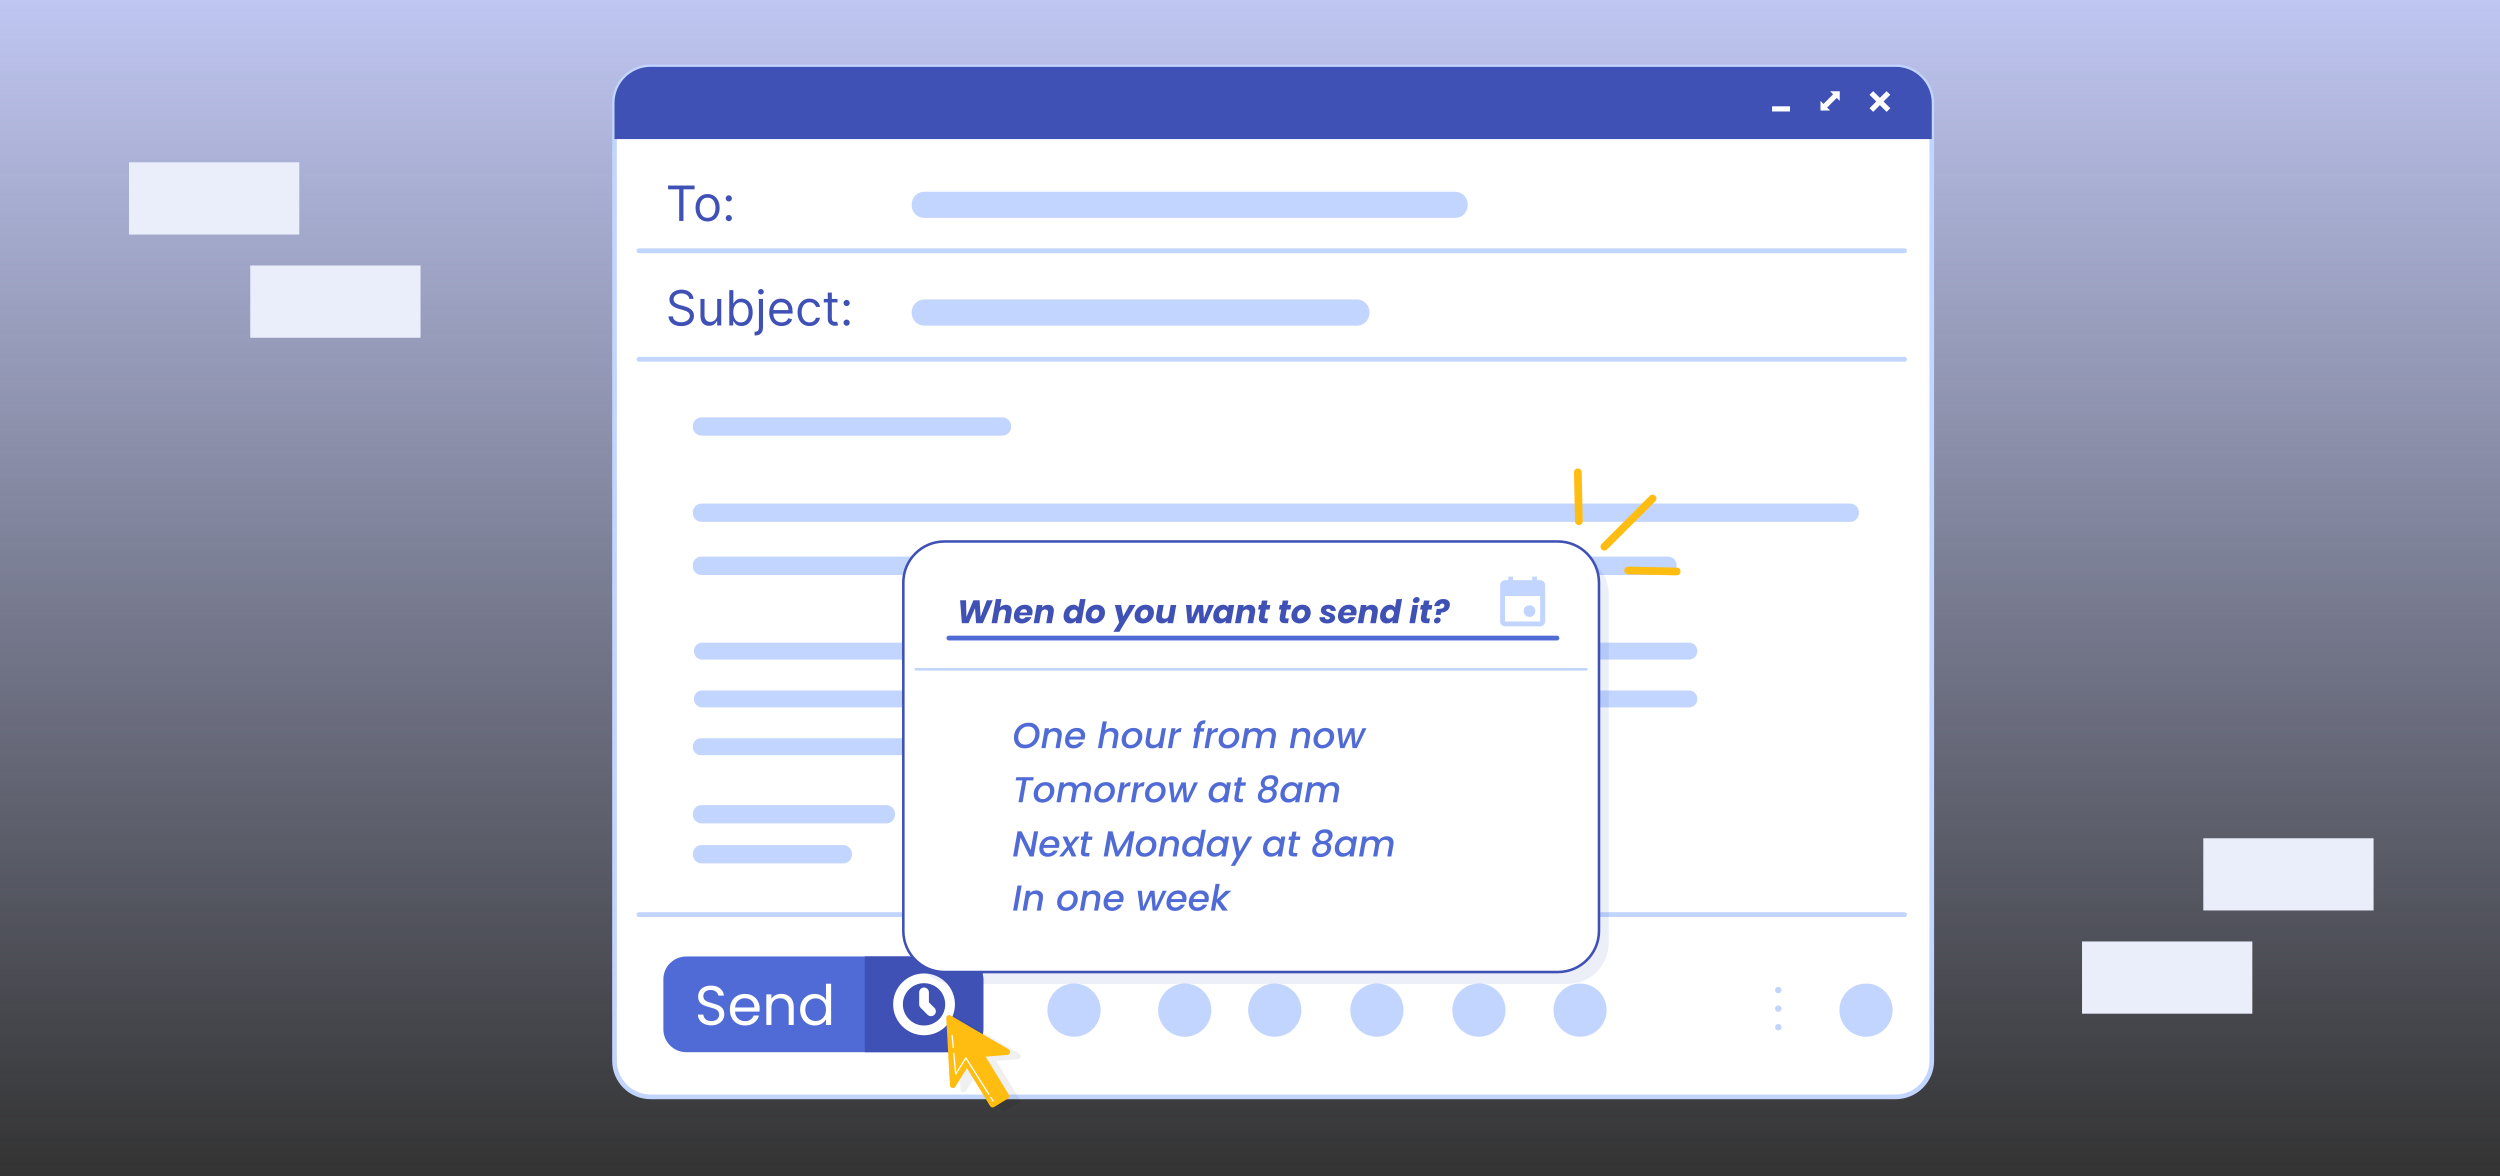 <svg width="969" height="456" viewBox="0 0 969 456" fill="none" xmlns="http://www.w3.org/2000/svg">
<rect x="0" y="0" width="969" height="456" fill="#333333" stroke="none"/>
<g clip-path="url(#clip0_779_9418)">
<rect width="969" height="456" fill="url(#paint0_linear_779_9418)"/>
<g clip-path="url(#clip1_779_9418)">
<path d="M748.752 39.902V411.146C748.752 418.875 742.487 425.14 734.758 425.14H252.182C244.453 425.14 238.188 418.875 238.188 411.146V39.902C238.188 32.173 244.453 25.908 252.182 25.908H734.758C742.487 25.908 748.752 32.173 748.752 39.902Z" fill="white" stroke="#C2D5FF" stroke-width="1.816" stroke-miterlimit="10"/>
<path d="M258.936 73.39V71.917H269.221V73.39H264.909V85.63H263.249V73.39H258.936ZM274.256 85.844C273.328 85.844 272.513 85.623 271.812 85.181C271.116 84.739 270.571 84.121 270.179 83.326C269.79 82.532 269.596 81.603 269.596 80.541C269.596 79.47 269.79 78.534 270.179 77.735C270.571 76.936 271.116 76.316 271.812 75.874C272.513 75.432 273.328 75.211 274.256 75.211C275.185 75.211 275.997 75.432 276.694 75.874C277.394 76.316 277.939 76.936 278.327 77.735C278.72 78.534 278.917 79.47 278.917 80.541C278.917 81.603 278.72 82.532 278.327 83.326C277.939 84.121 277.394 84.739 276.694 85.181C275.997 85.623 275.185 85.844 274.256 85.844ZM274.256 84.424C274.962 84.424 275.542 84.244 275.997 83.882C276.452 83.52 276.79 83.045 277.008 82.456C277.227 81.867 277.336 81.228 277.336 80.541C277.336 79.853 277.227 79.213 277.008 78.619C276.79 78.025 276.452 77.546 275.997 77.18C275.542 76.814 274.962 76.631 274.256 76.631C273.551 76.631 272.971 76.814 272.515 77.18C272.06 77.546 271.723 78.025 271.504 78.619C271.286 79.213 271.176 79.853 271.176 80.541C271.176 81.228 271.286 81.867 271.504 82.456C271.723 83.045 272.06 83.52 272.515 83.882C272.971 84.244 273.551 84.424 274.256 84.424ZM282.48 85.737C282.15 85.737 281.867 85.618 281.63 85.382C281.393 85.145 281.275 84.862 281.275 84.531C281.275 84.201 281.393 83.918 281.63 83.681C281.867 83.445 282.15 83.326 282.48 83.326C282.811 83.326 283.094 83.445 283.331 83.681C283.567 83.918 283.686 84.201 283.686 84.531C283.686 84.75 283.63 84.951 283.518 85.134C283.411 85.317 283.266 85.465 283.083 85.576C282.904 85.683 282.704 85.737 282.48 85.737ZM282.48 78.104C282.15 78.104 281.867 77.985 281.63 77.749C281.393 77.512 281.275 77.229 281.275 76.898C281.275 76.568 281.393 76.285 281.63 76.048C281.867 75.811 282.15 75.693 282.48 75.693C282.811 75.693 283.094 75.811 283.331 76.048C283.567 76.285 283.686 76.568 283.686 76.898C283.686 77.117 283.63 77.318 283.518 77.501C283.411 77.684 283.266 77.831 283.083 77.943C282.904 78.05 282.704 78.104 282.48 78.104Z" fill="#3F51B5"/>
<path d="M267.186 115.877C267.105 115.199 266.779 114.672 266.208 114.297C265.637 113.922 264.936 113.735 264.106 113.735C263.499 113.735 262.967 113.833 262.512 114.029C262.061 114.226 261.709 114.496 261.454 114.839C261.204 115.183 261.079 115.574 261.079 116.011C261.079 116.377 261.166 116.692 261.34 116.955C261.519 117.214 261.746 117.431 262.023 117.605C262.3 117.774 262.59 117.915 262.894 118.027C263.197 118.134 263.476 118.221 263.731 118.288L265.123 118.663C265.48 118.756 265.878 118.886 266.315 119.051C266.757 119.216 267.179 119.442 267.581 119.727C267.987 120.009 268.322 120.37 268.585 120.812C268.848 121.254 268.98 121.796 268.98 122.439C268.98 123.18 268.786 123.85 268.398 124.448C268.014 125.046 267.451 125.521 266.71 125.874C265.974 126.227 265.079 126.403 264.025 126.403C263.043 126.403 262.193 126.244 261.474 125.928C260.76 125.611 260.198 125.169 259.787 124.602C259.381 124.035 259.151 123.376 259.097 122.627H260.811C260.856 123.144 261.03 123.573 261.334 123.912C261.642 124.247 262.03 124.497 262.499 124.662C262.972 124.823 263.481 124.903 264.025 124.903C264.659 124.903 265.228 124.8 265.733 124.595C266.237 124.385 266.637 124.095 266.931 123.725C267.226 123.35 267.373 122.912 267.373 122.412C267.373 121.957 267.246 121.586 266.991 121.301C266.737 121.015 266.402 120.783 265.987 120.604C265.572 120.426 265.123 120.27 264.641 120.136L262.954 119.654C261.883 119.346 261.034 118.906 260.41 118.335C259.785 117.763 259.472 117.016 259.472 116.092C259.472 115.324 259.68 114.654 260.095 114.083C260.514 113.507 261.077 113.061 261.782 112.744C262.492 112.422 263.284 112.262 264.159 112.262C265.043 112.262 265.829 112.42 266.516 112.737C267.203 113.049 267.748 113.478 268.15 114.023C268.556 114.567 268.77 115.185 268.793 115.877H267.186ZM277.977 121.957V115.877H279.558V126.162H277.977V124.421H277.87C277.629 124.943 277.254 125.387 276.745 125.753C276.237 126.115 275.594 126.296 274.817 126.296C274.174 126.296 273.603 126.155 273.103 125.874C272.603 125.588 272.21 125.16 271.925 124.588C271.639 124.013 271.496 123.287 271.496 122.412V115.877H273.076V122.305C273.076 123.055 273.286 123.653 273.706 124.1C274.13 124.546 274.67 124.769 275.326 124.769C275.719 124.769 276.118 124.669 276.524 124.468C276.935 124.267 277.279 123.959 277.556 123.544C277.837 123.129 277.977 122.6 277.977 121.957ZM282.666 126.162V112.449H284.246V117.511H284.38C284.496 117.332 284.657 117.105 284.862 116.828C285.072 116.547 285.371 116.297 285.76 116.078C286.152 115.855 286.684 115.743 287.353 115.743C288.219 115.743 288.982 115.96 289.643 116.393C290.304 116.826 290.819 117.44 291.19 118.234C291.56 119.029 291.746 119.966 291.746 121.046C291.746 122.136 291.56 123.08 291.19 123.879C290.819 124.673 290.306 125.289 289.65 125.727C288.994 126.16 288.237 126.376 287.38 126.376C286.719 126.376 286.19 126.267 285.793 126.048C285.396 125.825 285.09 125.573 284.876 125.291C284.661 125.006 284.496 124.769 284.38 124.582H284.193V126.162H282.666ZM284.22 121.02C284.22 121.796 284.333 122.481 284.561 123.075C284.789 123.664 285.121 124.126 285.559 124.461C285.996 124.791 286.532 124.957 287.166 124.957C287.826 124.957 288.378 124.783 288.819 124.434C289.266 124.082 289.601 123.609 289.824 123.015C290.051 122.417 290.165 121.752 290.165 121.02C290.165 120.296 290.054 119.645 289.831 119.064C289.612 118.48 289.279 118.018 288.833 117.678C288.391 117.335 287.835 117.163 287.166 117.163C286.523 117.163 285.983 117.326 285.545 117.652C285.108 117.973 284.777 118.424 284.554 119.004C284.331 119.58 284.22 120.252 284.22 121.02ZM294.163 115.877H295.743V126.912C295.743 127.546 295.633 128.095 295.415 128.559C295.2 129.023 294.875 129.383 294.437 129.637C294.004 129.891 293.457 130.019 292.797 130.019C292.743 130.019 292.69 130.019 292.636 130.019C292.582 130.019 292.529 130.019 292.475 130.019V128.546C292.529 128.546 292.578 128.546 292.623 128.546C292.667 128.546 292.716 128.546 292.77 128.546C293.252 128.546 293.605 128.403 293.828 128.117C294.051 127.836 294.163 127.434 294.163 126.912V115.877ZM294.939 114.163C294.631 114.163 294.366 114.058 294.143 113.848C293.924 113.639 293.814 113.386 293.814 113.092C293.814 112.797 293.924 112.545 294.143 112.335C294.366 112.125 294.631 112.021 294.939 112.021C295.247 112.021 295.511 112.125 295.729 112.335C295.953 112.545 296.064 112.797 296.064 113.092C296.064 113.386 295.953 113.639 295.729 113.848C295.511 114.058 295.247 114.163 294.939 114.163ZM302.949 126.376C301.958 126.376 301.103 126.157 300.385 125.72C299.67 125.278 299.119 124.662 298.731 123.872C298.347 123.077 298.155 122.153 298.155 121.1C298.155 120.046 298.347 119.118 298.731 118.314C299.119 117.507 299.659 116.877 300.351 116.426C301.048 115.971 301.86 115.743 302.788 115.743C303.324 115.743 303.853 115.833 304.375 116.011C304.898 116.19 305.373 116.48 305.801 116.882C306.23 117.279 306.571 117.806 306.826 118.462C307.08 119.118 307.208 119.926 307.208 120.886V121.555H299.28V120.189H305.601C305.601 119.609 305.485 119.091 305.252 118.636C305.025 118.181 304.699 117.821 304.275 117.558C303.855 117.295 303.36 117.163 302.788 117.163C302.159 117.163 301.614 117.319 301.155 117.632C300.699 117.94 300.349 118.341 300.103 118.837C299.858 119.332 299.735 119.863 299.735 120.43V121.341C299.735 122.118 299.869 122.776 300.137 123.316C300.409 123.852 300.786 124.26 301.268 124.542C301.751 124.818 302.311 124.957 302.949 124.957C303.364 124.957 303.739 124.899 304.074 124.783C304.413 124.662 304.706 124.483 304.951 124.247C305.197 124.006 305.386 123.707 305.52 123.35L307.047 123.778C306.886 124.296 306.616 124.751 306.237 125.144C305.857 125.532 305.389 125.836 304.831 126.055C304.273 126.269 303.645 126.376 302.949 126.376ZM313.789 126.376C312.825 126.376 311.995 126.148 311.299 125.693C310.602 125.238 310.067 124.611 309.692 123.812C309.317 123.013 309.129 122.1 309.129 121.073C309.129 120.029 309.321 119.107 309.705 118.308C310.093 117.504 310.634 116.877 311.325 116.426C312.022 115.971 312.834 115.743 313.763 115.743C314.486 115.743 315.138 115.877 315.718 116.145C316.298 116.413 316.774 116.788 317.144 117.27C317.515 117.752 317.744 118.314 317.834 118.957H316.254C316.133 118.489 315.865 118.073 315.45 117.712C315.039 117.346 314.486 117.163 313.789 117.163C313.173 117.163 312.633 117.324 312.169 117.645C311.709 117.962 311.35 118.41 311.091 118.991C310.837 119.567 310.709 120.243 310.709 121.02C310.709 121.814 310.834 122.506 311.084 123.095C311.339 123.684 311.696 124.142 312.156 124.468C312.62 124.794 313.165 124.957 313.789 124.957C314.2 124.957 314.573 124.885 314.908 124.742C315.242 124.6 315.526 124.394 315.758 124.126C315.99 123.859 316.155 123.537 316.254 123.162H317.834C317.744 123.769 317.523 124.316 317.171 124.803C316.823 125.285 316.361 125.669 315.785 125.954C315.213 126.236 314.548 126.376 313.789 126.376ZM324.616 115.877V117.216H319.287V115.877H324.616ZM320.84 113.413H322.42V123.216C322.42 123.662 322.485 123.997 322.614 124.22C322.748 124.439 322.918 124.586 323.123 124.662C323.333 124.733 323.554 124.769 323.786 124.769C323.96 124.769 324.103 124.76 324.215 124.742C324.326 124.72 324.416 124.702 324.483 124.689L324.804 126.108C324.697 126.148 324.547 126.189 324.355 126.229C324.163 126.273 323.92 126.296 323.625 126.296C323.179 126.296 322.742 126.2 322.313 126.008C321.889 125.816 321.536 125.524 321.255 125.131C320.978 124.738 320.84 124.242 320.84 123.644V113.413ZM328.145 126.269C327.815 126.269 327.531 126.151 327.295 125.914C327.058 125.678 326.94 125.394 326.94 125.064C326.94 124.733 327.058 124.45 327.295 124.213C327.531 123.977 327.815 123.859 328.145 123.859C328.475 123.859 328.759 123.977 328.995 124.213C329.232 124.45 329.35 124.733 329.35 125.064C329.35 125.282 329.295 125.483 329.183 125.666C329.076 125.849 328.931 125.997 328.748 126.108C328.569 126.215 328.368 126.269 328.145 126.269ZM328.145 118.636C327.815 118.636 327.531 118.518 327.295 118.281C327.058 118.044 326.94 117.761 326.94 117.431C326.94 117.1 327.058 116.817 327.295 116.58C327.531 116.344 327.815 116.225 328.145 116.225C328.475 116.225 328.759 116.344 328.995 116.58C329.232 116.817 329.35 117.1 329.35 117.431C329.35 117.649 329.295 117.85 329.183 118.033C329.076 118.216 328.931 118.364 328.748 118.475C328.569 118.582 328.368 118.636 328.145 118.636Z" fill="#3F51B5"/>
<path d="M748.752 39.902V53.896H238.188V39.902C238.188 32.173 244.453 25.908 252.182 25.908L734.758 25.908C742.487 25.908 748.752 32.173 748.752 39.902Z" fill="#3F51B5"/>
<path d="M732.661 36.744L731.248 35.331L728.646 37.933L726.044 35.331L724.632 36.744L727.234 39.346L724.632 41.948L726.044 43.361L728.646 40.759L731.248 43.361L732.661 41.948L730.059 39.346L732.661 36.744Z" fill="white"/>
<path d="M713.084 39.109V35.385H709.361L710.516 36.541L706.778 40.279L705.622 39.124V42.847H709.346L708.19 41.692L711.929 37.953L713.084 39.109Z" fill="white"/>
<path d="M686.856 43.208H693.798V41.21H686.856" fill="white"/>
<path d="M247.66 97.202H738.203" stroke="#C2D5FF" stroke-width="1.865" stroke-miterlimit="10" stroke-linecap="round" stroke-linejoin="round"/>
<path d="M247.66 139.252H738.203" stroke="#C2D5FF" stroke-width="1.865" stroke-miterlimit="10" stroke-linecap="round" stroke-linejoin="round"/>
<path d="M247.66 354.505H738.203" stroke="#C2D5FF" stroke-width="1.865" stroke-miterlimit="10" stroke-linecap="round" stroke-linejoin="round"/>
<path d="M381.129 379.575V398.964C381.129 403.865 377.158 407.836 372.287 407.836H265.994C261.093 407.836 257.122 403.865 257.122 398.964V379.575C257.122 374.673 261.093 370.734 265.994 370.734H372.287C377.158 370.734 381.129 374.673 381.129 379.575Z" fill="#516BD6"/>
<path d="M381.129 379.575V398.964C381.129 403.865 377.158 407.836 372.287 407.836H335.185V370.734H372.287C377.158 370.734 381.129 374.673 381.129 379.575Z" fill="#3F51B5"/>
<path d="M358.157 399.375C363.729 399.375 368.247 394.858 368.247 389.285C368.247 383.712 363.729 379.195 358.157 379.195C352.584 379.195 348.067 383.712 348.067 389.285C348.067 394.858 352.584 399.375 358.157 399.375Z" stroke="white" stroke-width="3.769" stroke-miterlimit="10" stroke-linecap="round" stroke-linejoin="round"/>
<path d="M358.157 384.651V389.285L360.855 391.983" stroke="white" stroke-width="3.769" stroke-miterlimit="10" stroke-linecap="round" stroke-linejoin="round"/>
<path d="M275.724 397.431C274.729 397.431 273.836 397.258 273.044 396.912C272.266 396.552 271.653 396.062 271.207 395.442C270.76 394.808 270.529 394.081 270.515 393.259H272.611C272.683 393.965 272.972 394.563 273.476 395.053C273.995 395.529 274.744 395.766 275.724 395.766C276.66 395.766 277.395 395.536 277.928 395.075C278.475 394.599 278.749 393.994 278.749 393.259C278.749 392.683 278.591 392.215 278.274 391.855C277.957 391.495 277.561 391.221 277.085 391.033C276.61 390.846 275.968 390.644 275.162 390.428C274.167 390.169 273.368 389.91 272.763 389.65C272.172 389.391 271.661 388.988 271.228 388.44C270.81 387.878 270.602 387.129 270.602 386.192C270.602 385.371 270.81 384.644 271.228 384.01C271.646 383.376 272.23 382.886 272.979 382.54C273.742 382.194 274.614 382.021 275.594 382.021C277.006 382.021 278.158 382.374 279.052 383.08C279.959 383.786 280.471 384.723 280.586 385.89H278.425C278.353 385.314 278.05 384.809 277.517 384.377C276.984 383.93 276.278 383.707 275.399 383.707C274.578 383.707 273.908 383.923 273.389 384.355C272.871 384.773 272.611 385.364 272.611 386.128C272.611 386.675 272.763 387.122 273.065 387.468C273.382 387.813 273.764 388.08 274.211 388.267C274.672 388.44 275.313 388.642 276.134 388.872C277.128 389.146 277.928 389.42 278.533 389.694C279.138 389.953 279.657 390.364 280.089 390.925C280.521 391.473 280.737 392.222 280.737 393.173C280.737 393.908 280.543 394.599 280.154 395.248C279.765 395.896 279.189 396.422 278.425 396.825C277.661 397.229 276.761 397.431 275.724 397.431ZM294.438 390.904C294.438 391.278 294.416 391.675 294.373 392.092H284.907C284.979 393.259 285.375 394.174 286.095 394.837C286.83 395.486 287.716 395.81 288.754 395.81C289.604 395.81 290.31 395.615 290.872 395.226C291.448 394.823 291.851 394.29 292.082 393.627H294.2C293.883 394.765 293.249 395.694 292.298 396.415C291.347 397.121 290.166 397.474 288.754 397.474C287.63 397.474 286.621 397.222 285.728 396.717C284.849 396.213 284.157 395.5 283.653 394.578C283.149 393.641 282.897 392.561 282.897 391.336C282.897 390.111 283.142 389.038 283.632 388.116C284.121 387.194 284.806 386.488 285.685 385.998C286.578 385.494 287.601 385.241 288.754 385.241C289.877 385.241 290.872 385.486 291.736 385.976C292.601 386.466 293.263 387.143 293.724 388.008C294.2 388.858 294.438 389.823 294.438 390.904ZM292.406 390.493C292.406 389.744 292.24 389.103 291.909 388.57C291.578 388.022 291.124 387.612 290.547 387.338C289.985 387.05 289.359 386.906 288.667 386.906C287.673 386.906 286.823 387.223 286.117 387.857C285.425 388.49 285.029 389.369 284.928 390.493H292.406ZM302.804 385.22C304.245 385.22 305.412 385.659 306.305 386.538C307.198 387.403 307.645 388.656 307.645 390.299V397.279H305.7V390.58C305.7 389.398 305.404 388.498 304.814 387.878C304.223 387.244 303.416 386.927 302.393 386.927C301.356 386.927 300.527 387.251 299.908 387.9C299.303 388.548 299 389.492 299 390.731V397.279H297.033V385.436H299V387.122C299.389 386.517 299.915 386.048 300.578 385.717C301.255 385.386 301.997 385.22 302.804 385.22ZM310.123 391.314C310.123 390.104 310.368 389.045 310.857 388.137C311.347 387.215 312.017 386.502 312.867 385.998C313.732 385.494 314.697 385.241 315.763 385.241C316.685 385.241 317.543 385.458 318.335 385.89C319.128 386.308 319.733 386.862 320.151 387.554V381.287H322.139V397.279H320.151V395.053C319.762 395.759 319.185 396.343 318.422 396.804C317.658 397.25 316.765 397.474 315.742 397.474C314.69 397.474 313.732 397.214 312.867 396.696C312.017 396.177 311.347 395.449 310.857 394.513C310.368 393.576 310.123 392.51 310.123 391.314ZM320.151 391.336C320.151 390.443 319.97 389.665 319.61 389.002C319.25 388.339 318.76 387.835 318.141 387.489C317.536 387.129 316.866 386.949 316.131 386.949C315.396 386.949 314.726 387.122 314.121 387.468C313.516 387.813 313.033 388.318 312.673 388.98C312.313 389.643 312.133 390.421 312.133 391.314C312.133 392.222 312.313 393.015 312.673 393.692C313.033 394.354 313.516 394.866 314.121 395.226C314.726 395.572 315.396 395.745 316.131 395.745C316.866 395.745 317.536 395.572 318.141 395.226C318.76 394.866 319.25 394.354 319.61 393.692C319.97 393.015 320.151 392.229 320.151 391.336Z" fill="white"/>
<path d="M689.269 385.023C689.966 385.023 690.53 384.459 690.53 383.762C690.53 383.065 689.966 382.501 689.269 382.501C688.573 382.501 688.008 383.065 688.008 383.762C688.008 384.459 688.573 385.023 689.269 385.023Z" fill="#C2D5FF"/>
<path d="M689.269 392.207C689.966 392.207 690.53 391.642 690.53 390.945C690.53 390.249 689.966 389.684 689.269 389.684C688.573 389.684 688.008 390.249 688.008 390.945C688.008 391.642 688.573 392.207 689.269 392.207Z" fill="#C2D5FF"/>
<path d="M689.269 399.39C689.966 399.39 690.53 398.825 690.53 398.129C690.53 397.432 689.966 396.868 689.269 396.868C688.573 396.868 688.008 397.432 688.008 398.129C688.008 398.825 688.573 399.39 689.269 399.39Z" fill="#C2D5FF"/>
<path d="M563.992 84.48H358.277C355.566 84.48 353.369 82.283 353.369 79.572V79.221C353.369 76.511 355.566 74.314 358.277 74.314H563.992C566.702 74.314 568.9 76.511 568.9 79.221V79.572C568.9 82.283 566.702 84.48 563.992 84.48Z" fill="#C2D5FF"/>
<path d="M525.91 126.228H358.277C355.566 126.228 353.369 124.031 353.369 121.32V120.97C353.369 118.259 355.566 116.062 358.277 116.062H525.91C528.62 116.062 530.818 118.259 530.818 120.97V121.32C530.818 124.031 528.62 126.228 525.91 126.228Z" fill="#C2D5FF"/>
<path d="M717.094 202.288H271.961C270.066 202.288 268.53 200.751 268.53 198.856V198.611C268.53 196.716 270.066 195.18 271.961 195.18H717.094C718.989 195.18 720.525 196.716 720.525 198.611V198.856C720.525 200.751 718.989 202.288 717.094 202.288Z" fill="#C2D5FF"/>
<path d="M326.794 334.655H271.961C270.066 334.655 268.53 333.119 268.53 331.223V330.978C268.53 329.083 270.066 327.547 271.961 327.547H326.794C328.689 327.547 330.225 329.083 330.225 330.978V331.223C330.225 333.119 328.689 334.655 326.794 334.655Z" fill="#C2D5FF"/>
<path d="M649.871 219.036V219.582C649.871 221.397 648.399 222.869 646.584 222.869H271.819C270.004 222.869 268.533 221.397 268.533 219.582V219.036C268.533 217.221 270.004 215.749 271.819 215.749H646.584C648.399 215.749 649.871 217.221 649.871 219.036Z" fill="#C2D5FF"/>
<path d="M388.49 168.858H271.961C270.066 168.858 268.53 167.321 268.53 165.426V165.181C268.53 163.286 270.066 161.75 271.961 161.75H388.49C390.385 161.75 391.921 163.286 391.921 165.181V165.426C391.921 167.321 390.385 168.858 388.49 168.858Z" fill="#C2D5FF"/>
<path d="M379.456 292.726H271.703C269.95 292.726 268.53 291.306 268.53 289.553V289.327C268.53 287.574 269.95 286.154 271.703 286.154H379.456C381.208 286.154 382.629 287.574 382.629 289.327V289.553C382.629 291.306 381.208 292.726 379.456 292.726Z" fill="#C2D5FF"/>
<path d="M343.478 319.158H271.961C270.066 319.158 268.53 317.622 268.53 315.726V315.481C268.53 313.586 270.066 312.05 271.961 312.05H343.478C345.373 312.05 346.909 313.586 346.909 315.481V315.726C346.909 317.622 345.373 319.158 343.478 319.158Z" fill="#C2D5FF"/>
<path d="M654.699 255.66H272.154C270.401 255.66 268.98 254.24 268.98 252.487V252.261C268.98 250.508 270.401 249.088 272.154 249.088H654.699C656.451 249.088 657.872 250.508 657.872 252.261V252.487C657.872 254.24 656.451 255.66 654.699 255.66Z" fill="#C2D5FF"/>
<path d="M654.699 274.193H272.154C270.401 274.193 268.98 272.773 268.98 271.02V270.794C268.98 269.041 270.401 267.621 272.154 267.621H654.699C656.451 267.621 657.872 269.041 657.872 270.794V271.02C657.872 272.773 656.451 274.193 654.699 274.193Z" fill="#C2D5FF"/>
<path d="M416.296 401.844C421.99 401.844 426.605 397.229 426.605 391.535C426.605 385.842 421.99 381.226 416.296 381.226C410.603 381.226 405.987 385.842 405.987 391.535C405.987 397.229 410.603 401.844 416.296 401.844Z" fill="#C2D5FF"/>
<path d="M459.202 401.844C464.895 401.844 469.511 397.229 469.511 391.535C469.511 385.842 464.895 381.226 459.202 381.226C453.508 381.226 448.893 385.842 448.893 391.535C448.893 397.229 453.508 401.844 459.202 401.844Z" fill="#C2D5FF"/>
<path d="M494.092 401.844C499.785 401.844 504.401 397.229 504.401 391.535C504.401 385.842 499.785 381.226 494.092 381.226C488.398 381.226 483.783 385.842 483.783 391.535C483.783 397.229 488.398 401.844 494.092 401.844Z" fill="#C2D5FF"/>
<path d="M533.695 401.844C539.388 401.844 544.004 397.229 544.004 391.535C544.004 385.842 539.388 381.226 533.695 381.226C528.001 381.226 523.386 385.842 523.386 391.535C523.386 397.229 528.001 401.844 533.695 401.844Z" fill="#C2D5FF"/>
<path d="M573.22 401.844C578.914 401.844 583.529 397.229 583.529 391.535C583.529 385.842 578.914 381.226 573.22 381.226C567.527 381.226 562.911 385.842 562.911 391.535C562.911 397.229 567.527 401.844 573.22 401.844Z" fill="#C2D5FF"/>
<path d="M612.427 401.844C618.12 401.844 622.736 397.229 622.736 391.535C622.736 385.842 618.12 381.226 612.427 381.226C606.734 381.226 602.118 385.842 602.118 391.535C602.118 397.229 606.734 401.844 612.427 401.844Z" fill="#C2D5FF"/>
<path d="M723.267 401.844C728.961 401.844 733.576 397.229 733.576 391.535C733.576 385.842 728.961 381.226 723.267 381.226C717.574 381.226 712.958 385.842 712.958 391.535C712.958 397.229 717.574 401.844 723.267 401.844Z" fill="#C2D5FF"/>
<path opacity="0.1" d="M607.615 381.357H369.833C361.035 381.357 353.903 374.225 353.903 365.427V230.413C353.903 221.615 361.035 214.483 369.833 214.483H607.615C616.413 214.483 623.545 221.615 623.545 230.413V365.427C623.545 374.225 616.413 381.357 607.615 381.357Z" fill="#3F51B5"/>
<path d="M603.835 376.751H366.053C357.255 376.751 350.123 369.619 350.123 360.821V225.807C350.123 217.009 357.255 209.877 366.053 209.877H603.835C612.633 209.877 619.765 217.009 619.765 225.807V360.821C619.765 369.619 612.633 376.751 603.835 376.751Z" fill="white" stroke="#3F51B5" stroke-miterlimit="10"/>
<path d="M384.815 232.667L380.932 241.546H378.314L377.922 235.716L375.43 241.546H372.812L372.129 232.667H374.444L374.583 239.13L377.302 232.667H379.692L380.072 239.092L382.488 232.667H384.815ZM389.921 234.413C390.613 234.413 391.157 234.611 391.553 235.007C391.958 235.404 392.16 235.956 392.16 236.664C392.16 236.9 392.135 237.153 392.084 237.423L391.351 241.546H389.201L389.884 237.714C389.909 237.571 389.921 237.444 389.921 237.334C389.921 236.98 389.82 236.706 389.618 236.512C389.424 236.318 389.15 236.221 388.796 236.221C388.374 236.221 388.02 236.352 387.733 236.614C387.447 236.875 387.261 237.242 387.177 237.714V237.689L386.494 241.546H384.331L385.988 232.187H388.151L387.582 235.425C387.86 235.113 388.201 234.868 388.606 234.691C389.011 234.506 389.449 234.413 389.921 234.413ZM397.255 234.388C398.166 234.388 398.887 234.636 399.418 235.134C399.957 235.623 400.227 236.293 400.227 237.145C400.227 237.423 400.206 237.672 400.164 237.891C400.13 238.085 400.08 238.291 400.012 238.511H395.118C395.109 238.561 395.105 238.641 395.105 238.751C395.105 239.122 395.206 239.404 395.408 239.598C395.611 239.792 395.881 239.889 396.218 239.889C396.758 239.889 397.171 239.662 397.457 239.206H399.759C399.456 239.923 398.962 240.509 398.279 240.964C397.596 241.42 396.829 241.647 395.978 241.647C395.067 241.647 394.338 241.394 393.79 240.888C393.25 240.383 392.98 239.695 392.98 238.827C392.98 238.565 393.005 238.296 393.056 238.017C393.182 237.284 393.444 236.643 393.84 236.095C394.236 235.547 394.73 235.125 395.32 234.83C395.91 234.535 396.555 234.388 397.255 234.388ZM398.039 237.41C398.056 237.292 398.064 237.212 398.064 237.17C398.064 236.833 397.959 236.576 397.748 236.399C397.537 236.213 397.259 236.12 396.914 236.12C396.543 236.12 396.214 236.234 395.927 236.462C395.649 236.681 395.446 236.997 395.32 237.41H398.039ZM406.2 234.413C406.908 234.413 407.464 234.611 407.869 235.007C408.274 235.404 408.476 235.956 408.476 236.664C408.476 236.9 408.451 237.153 408.4 237.423L407.667 241.546H405.517L406.2 237.714C406.225 237.571 406.238 237.444 406.238 237.334C406.238 236.98 406.136 236.706 405.934 236.512C405.74 236.318 405.466 236.221 405.112 236.221C404.69 236.221 404.336 236.352 404.05 236.614C403.763 236.875 403.577 237.242 403.493 237.714V237.651L402.81 241.546H400.647L401.887 234.489H404.05L403.885 235.437C404.163 235.125 404.501 234.877 404.897 234.691C405.302 234.506 405.736 234.413 406.2 234.413ZM412.299 238.005C412.426 237.28 412.675 236.643 413.046 236.095C413.417 235.547 413.863 235.125 414.386 234.83C414.909 234.535 415.461 234.388 416.043 234.388C416.507 234.388 416.912 234.484 417.257 234.678C417.611 234.872 417.869 235.134 418.029 235.463L418.611 232.187H420.773L419.116 241.546H416.954L417.131 240.534C416.861 240.872 416.524 241.141 416.119 241.344C415.714 241.546 415.263 241.647 414.766 241.647C414.268 241.647 413.825 241.533 413.438 241.306C413.058 241.078 412.759 240.754 412.54 240.332C412.329 239.91 412.223 239.417 412.223 238.852C412.223 238.591 412.249 238.308 412.299 238.005ZM417.586 238.017C417.611 237.866 417.624 237.727 417.624 237.6C417.624 237.187 417.502 236.862 417.257 236.626C417.021 236.39 416.718 236.272 416.347 236.272C415.917 236.272 415.524 236.428 415.17 236.74C414.816 237.044 414.593 237.465 414.5 238.005C414.475 238.157 414.462 238.296 414.462 238.422C414.462 238.835 414.58 239.164 414.816 239.409C415.061 239.645 415.364 239.763 415.727 239.763C416.157 239.763 416.549 239.607 416.903 239.295C417.257 238.983 417.485 238.557 417.586 238.017ZM423.906 241.647C423.299 241.647 422.76 241.525 422.287 241.281C421.815 241.036 421.448 240.69 421.187 240.243C420.934 239.797 420.808 239.278 420.808 238.688C420.808 237.887 420.997 237.157 421.377 236.5C421.756 235.842 422.279 235.328 422.945 234.957C423.611 234.577 424.353 234.388 425.171 234.388C425.778 234.388 426.318 234.514 426.79 234.767C427.271 235.011 427.642 235.357 427.903 235.804C428.164 236.251 428.295 236.77 428.295 237.36C428.295 238.169 428.101 238.903 427.713 239.56C427.334 240.21 426.807 240.72 426.132 241.091C425.466 241.462 424.724 241.647 423.906 241.647ZM424.21 239.788C424.564 239.788 424.88 239.683 425.158 239.472C425.445 239.253 425.664 238.974 425.816 238.637C425.976 238.291 426.056 237.933 426.056 237.562C426.056 237.141 425.943 236.816 425.715 236.588C425.487 236.361 425.201 236.247 424.855 236.247C424.492 236.247 424.172 236.356 423.894 236.576C423.624 236.786 423.413 237.065 423.261 237.41C423.109 237.756 423.034 238.119 423.034 238.498C423.034 238.911 423.143 239.232 423.362 239.459C423.582 239.678 423.864 239.788 424.21 239.788ZM434.52 234.489L435.38 238.903L437.783 234.489H440.123L433.862 244.898H431.535L433.786 241.306L432.117 234.489H434.52ZM442.878 241.647C442.271 241.647 441.731 241.525 441.259 241.281C440.787 241.036 440.42 240.69 440.159 240.243C439.906 239.797 439.779 239.278 439.779 238.688C439.779 237.887 439.969 237.157 440.348 236.5C440.728 235.842 441.251 235.328 441.917 234.957C442.583 234.577 443.325 234.388 444.143 234.388C444.75 234.388 445.289 234.514 445.762 234.767C446.242 235.011 446.613 235.357 446.875 235.804C447.136 236.251 447.267 236.77 447.267 237.36C447.267 238.169 447.073 238.903 446.685 239.56C446.305 240.21 445.779 240.72 445.104 241.091C444.438 241.462 443.696 241.647 442.878 241.647ZM443.182 239.788C443.536 239.788 443.852 239.683 444.13 239.472C444.417 239.253 444.636 238.974 444.788 238.637C444.948 238.291 445.028 237.933 445.028 237.562C445.028 237.141 444.914 236.816 444.687 236.588C444.459 236.361 444.172 236.247 443.827 236.247C443.464 236.247 443.144 236.356 442.865 236.576C442.595 236.786 442.385 237.065 442.233 237.41C442.081 237.756 442.005 238.119 442.005 238.498C442.005 238.911 442.115 239.232 442.334 239.459C442.553 239.678 442.836 239.788 443.182 239.788ZM455.914 234.489L454.675 241.546H452.512L452.676 240.585C452.398 240.897 452.057 241.15 451.652 241.344C451.256 241.529 450.83 241.622 450.375 241.622C449.666 241.622 449.11 241.424 448.705 241.028C448.3 240.623 448.098 240.062 448.098 239.345C448.098 239.076 448.119 238.831 448.161 238.612L448.895 234.489H451.045L450.375 238.321C450.349 238.456 450.337 238.587 450.337 238.713C450.337 239.067 450.434 239.341 450.627 239.535C450.83 239.721 451.108 239.813 451.462 239.813C451.867 239.813 452.208 239.695 452.487 239.459C452.773 239.215 452.963 238.869 453.056 238.422L453.751 234.489H455.914ZM470.539 234.489L467.377 241.546H464.986L464.683 236.968L462.722 241.546H460.344L459.674 234.489H461.837L461.938 239.535L464.025 234.489H466.314L466.63 239.535L468.502 234.489H470.539ZM470.314 238.005C470.44 237.28 470.689 236.643 471.06 236.095C471.431 235.547 471.878 235.125 472.4 234.83C472.923 234.535 473.475 234.388 474.057 234.388C474.555 234.388 474.972 234.489 475.309 234.691C475.647 234.893 475.891 235.159 476.043 235.488L476.22 234.489H478.383L477.131 241.546H474.968L475.158 240.547C474.888 240.876 474.546 241.141 474.133 241.344C473.72 241.546 473.265 241.647 472.767 241.647C472.27 241.647 471.827 241.533 471.439 241.306C471.06 241.078 470.765 240.758 470.554 240.345C470.343 239.923 470.238 239.43 470.238 238.865C470.238 238.595 470.263 238.308 470.314 238.005ZM475.6 238.017C475.626 237.866 475.638 237.727 475.638 237.6C475.638 237.187 475.516 236.862 475.271 236.626C475.035 236.39 474.732 236.272 474.361 236.272C473.931 236.272 473.539 236.428 473.185 236.74C472.83 237.044 472.607 237.465 472.514 238.005C472.489 238.157 472.476 238.296 472.476 238.422C472.476 238.835 472.594 239.164 472.83 239.409C473.075 239.645 473.378 239.763 473.741 239.763C474.171 239.763 474.563 239.607 474.917 239.295C475.271 238.983 475.499 238.557 475.6 238.017ZM484.248 234.413C484.956 234.413 485.512 234.611 485.917 235.007C486.322 235.404 486.524 235.956 486.524 236.664C486.524 236.9 486.499 237.153 486.448 237.423L485.715 241.546H483.565L484.248 237.714C484.273 237.571 484.286 237.444 484.286 237.334C484.286 236.98 484.184 236.706 483.982 236.512C483.788 236.318 483.514 236.221 483.16 236.221C482.738 236.221 482.384 236.352 482.098 236.614C481.811 236.875 481.625 237.242 481.541 237.714V237.651L480.858 241.546H478.695L479.935 234.489H482.098L481.933 235.437C482.211 235.125 482.549 234.877 482.945 234.691C483.35 234.506 483.784 234.413 484.248 234.413ZM490.152 239.118C490.144 239.16 490.139 239.215 490.139 239.282C490.139 239.434 490.182 239.544 490.266 239.611C490.359 239.678 490.506 239.712 490.709 239.712H491.48L491.151 241.546H490.051C488.634 241.546 487.926 240.952 487.926 239.763C487.926 239.586 487.947 239.362 487.989 239.092L488.495 236.285H487.635L487.951 234.489H488.811L489.115 232.769H491.278L490.974 234.489H492.391L492.074 236.285H490.658L490.152 239.118ZM498.217 239.118C498.209 239.16 498.205 239.215 498.205 239.282C498.205 239.434 498.247 239.544 498.331 239.611C498.424 239.678 498.572 239.712 498.774 239.712H499.545L499.217 241.546H498.116C496.7 241.546 495.991 240.952 495.991 239.763C495.991 239.586 496.013 239.362 496.055 239.092L496.561 236.285H495.701L496.017 234.489H496.877L497.18 232.769H499.343L499.04 234.489H500.456L500.14 236.285H498.723L498.217 239.118ZM503.647 241.647C503.039 241.647 502.5 241.525 502.028 241.281C501.555 241.036 501.189 240.69 500.927 240.243C500.674 239.797 500.548 239.278 500.548 238.688C500.548 237.887 500.738 237.157 501.117 236.5C501.496 235.842 502.019 235.328 502.685 234.957C503.351 234.577 504.093 234.388 504.911 234.388C505.518 234.388 506.058 234.514 506.53 234.767C507.011 235.011 507.382 235.357 507.643 235.804C507.905 236.251 508.035 236.77 508.035 237.36C508.035 238.169 507.841 238.903 507.453 239.56C507.074 240.21 506.547 240.72 505.873 241.091C505.206 241.462 504.464 241.647 503.647 241.647ZM503.95 239.788C504.304 239.788 504.62 239.683 504.899 239.472C505.185 239.253 505.405 238.974 505.556 238.637C505.717 238.291 505.797 237.933 505.797 237.562C505.797 237.141 505.683 236.816 505.455 236.588C505.227 236.361 504.941 236.247 504.595 236.247C504.233 236.247 503.912 236.356 503.634 236.576C503.364 236.786 503.153 237.065 503.001 237.41C502.85 237.756 502.774 238.119 502.774 238.498C502.774 238.911 502.883 239.232 503.103 239.459C503.322 239.678 503.604 239.788 503.95 239.788ZM514.336 241.647C513.779 241.647 513.278 241.559 512.831 241.382C512.392 241.205 512.047 240.96 511.794 240.648C511.541 240.328 511.414 239.961 511.414 239.548C511.414 239.489 511.423 239.383 511.44 239.232H513.526C513.51 239.493 513.586 239.704 513.754 239.864C513.931 240.016 514.18 240.092 514.5 240.092C514.77 240.092 514.994 240.041 515.171 239.94C515.348 239.839 515.436 239.695 515.436 239.51C515.436 239.333 515.339 239.194 515.145 239.092C514.96 238.983 514.648 238.852 514.209 238.7C513.754 238.549 513.371 238.401 513.059 238.258C512.755 238.106 512.494 237.891 512.274 237.613C512.055 237.334 511.946 236.985 511.946 236.563C511.946 236.15 512.068 235.779 512.312 235.45C512.557 235.113 512.898 234.851 513.337 234.666C513.784 234.48 514.298 234.388 514.88 234.388C515.462 234.388 515.968 234.484 516.398 234.678C516.828 234.864 517.161 235.125 517.397 235.463C517.633 235.8 517.751 236.179 517.751 236.601L517.738 236.791H515.778C515.795 236.538 515.719 236.335 515.55 236.183C515.381 236.032 515.141 235.956 514.829 235.956C514.585 235.956 514.382 236.006 514.222 236.108C514.07 236.209 513.994 236.348 513.994 236.525C513.994 236.71 514.096 236.866 514.298 236.993C514.509 237.111 514.833 237.246 515.272 237.398C515.727 237.549 516.102 237.701 516.398 237.853C516.701 237.996 516.958 238.203 517.169 238.473C517.388 238.734 517.498 239.063 517.498 239.459C517.498 239.915 517.359 240.307 517.081 240.636C516.811 240.964 516.435 241.217 515.955 241.394C515.483 241.563 514.943 241.647 514.336 241.647ZM522.856 234.388C523.766 234.388 524.487 234.636 525.018 235.134C525.558 235.623 525.828 236.293 525.828 237.145C525.828 237.423 525.807 237.672 525.765 237.891C525.731 238.085 525.68 238.291 525.613 238.511H520.718C520.71 238.561 520.706 238.641 520.706 238.751C520.706 239.122 520.807 239.404 521.009 239.598C521.211 239.792 521.481 239.889 521.819 239.889C522.358 239.889 522.771 239.662 523.058 239.206H525.36C525.056 239.923 524.563 240.509 523.88 240.964C523.197 241.42 522.43 241.647 521.578 241.647C520.668 241.647 519.938 241.394 519.39 240.888C518.851 240.383 518.581 239.695 518.581 238.827C518.581 238.565 518.606 238.296 518.657 238.017C518.783 237.284 519.044 236.643 519.441 236.095C519.837 235.547 520.33 235.125 520.921 234.83C521.511 234.535 522.156 234.388 522.856 234.388ZM523.64 237.41C523.657 237.292 523.665 237.212 523.665 237.17C523.665 236.833 523.56 236.576 523.349 236.399C523.138 236.213 522.86 236.12 522.514 236.12C522.143 236.12 521.814 236.234 521.528 236.462C521.249 236.681 521.047 236.997 520.921 237.41H523.64ZM531.8 234.413C532.509 234.413 533.065 234.611 533.47 235.007C533.875 235.404 534.077 235.956 534.077 236.664C534.077 236.9 534.052 237.153 534.001 237.423L533.267 241.546H531.117L531.8 237.714C531.826 237.571 531.838 237.444 531.838 237.334C531.838 236.98 531.737 236.706 531.535 236.512C531.341 236.318 531.067 236.221 530.713 236.221C530.291 236.221 529.937 236.352 529.65 236.614C529.364 236.875 529.178 237.242 529.094 237.714V237.651L528.411 241.546H526.248L527.487 234.489H529.65L529.486 235.437C529.764 235.125 530.101 234.877 530.498 234.691C530.902 234.506 531.337 234.413 531.8 234.413ZM534.973 238.005C535.099 237.28 535.348 236.643 535.719 236.095C536.09 235.547 536.537 235.125 537.06 234.83C537.582 234.535 538.135 234.388 538.716 234.388C539.18 234.388 539.585 234.484 539.931 234.678C540.285 234.872 540.542 235.134 540.702 235.463L541.284 232.187H543.447L541.79 241.546H539.627L539.804 240.534C539.534 240.872 539.197 241.141 538.792 241.344C538.388 241.546 537.937 241.647 537.439 241.647C536.942 241.647 536.499 241.533 536.111 241.306C535.732 241.078 535.432 240.754 535.213 240.332C535.002 239.91 534.897 239.417 534.897 238.852C534.897 238.591 534.922 238.308 534.973 238.005ZM540.26 238.017C540.285 237.866 540.297 237.727 540.297 237.6C540.297 237.187 540.175 236.862 539.931 236.626C539.695 236.39 539.391 236.272 539.02 236.272C538.59 236.272 538.198 236.428 537.844 236.74C537.49 237.044 537.266 237.465 537.173 238.005C537.148 238.157 537.136 238.296 537.136 238.422C537.136 238.835 537.254 239.164 537.49 239.409C537.734 239.645 538.038 239.763 538.4 239.763C538.83 239.763 539.222 239.607 539.577 239.295C539.931 238.983 540.158 238.557 540.26 238.017ZM548.748 233.755C548.411 233.755 548.141 233.667 547.939 233.49C547.745 233.304 547.648 233.072 547.648 232.794C547.648 232.414 547.795 232.09 548.09 231.82C548.386 231.55 548.744 231.415 549.166 231.415C549.503 231.415 549.768 231.508 549.962 231.694C550.156 231.871 550.253 232.102 550.253 232.389C550.253 232.76 550.106 233.081 549.811 233.35C549.515 233.62 549.161 233.755 548.748 233.755ZM549.684 234.489L548.445 241.546H546.282L547.521 234.489H549.684ZM552.946 239.118C552.938 239.16 552.934 239.215 552.934 239.282C552.934 239.434 552.976 239.544 553.06 239.611C553.153 239.678 553.3 239.712 553.503 239.712H554.274L553.945 241.546H552.845C551.428 241.546 550.72 240.952 550.72 239.763C550.72 239.586 550.741 239.362 550.783 239.092L551.289 236.285H550.429L550.745 234.489H551.606L551.909 232.769H554.072L553.768 234.489H555.185L554.869 236.285H553.452L552.946 239.118ZM559.412 232.174C560.197 232.174 560.816 232.36 561.272 232.731C561.735 233.102 561.967 233.629 561.967 234.312C561.967 234.514 561.95 234.704 561.917 234.881C561.773 235.673 561.402 236.293 560.804 236.74C560.205 237.178 559.48 237.402 558.628 237.41L558.401 238.359H556.503L556.845 236.006H557.604C558.261 236.006 558.776 235.926 559.147 235.766C559.526 235.597 559.75 235.298 559.817 234.868C559.826 234.826 559.83 234.763 559.83 234.678C559.83 234.451 559.762 234.274 559.627 234.147C559.492 234.012 559.303 233.945 559.058 233.945C558.755 233.945 558.502 234.033 558.299 234.21C558.105 234.379 557.983 234.611 557.933 234.906H555.896C555.981 234.392 556.175 233.928 556.478 233.515C556.782 233.102 557.182 232.777 557.68 232.541C558.186 232.296 558.763 232.174 559.412 232.174ZM556.895 241.647C556.558 241.647 556.288 241.559 556.086 241.382C555.892 241.196 555.795 240.964 555.795 240.686C555.795 240.298 555.938 239.969 556.225 239.7C556.52 239.43 556.883 239.295 557.313 239.295C557.642 239.295 557.903 239.388 558.097 239.573C558.291 239.75 558.388 239.982 558.388 240.269C558.388 240.648 558.24 240.973 557.945 241.243C557.659 241.512 557.309 241.647 556.895 241.647Z" fill="#3F51B5"/>
<path d="M367.787 247.316H603.466" stroke="#516BD6" stroke-width="1.865" stroke-miterlimit="10" stroke-linecap="round" stroke-linejoin="round"/>
<path d="M354.954 259.422H614.934" stroke="#C2D5FF" stroke-miterlimit="10" stroke-linecap="round" stroke-linejoin="round"/>
<path d="M397.147 290.068C396.326 290.068 395.603 289.895 394.978 289.55C394.353 289.205 393.868 288.72 393.522 288.094C393.177 287.469 393.005 286.76 393.005 285.967C393.005 284.857 393.252 283.858 393.746 282.972C394.25 282.076 394.941 281.376 395.818 280.872C396.704 280.368 397.693 280.116 398.785 280.116C399.616 280.116 400.343 280.289 400.969 280.634C401.594 280.98 402.079 281.465 402.424 282.09C402.769 282.706 402.942 283.41 402.942 284.203C402.942 285.314 402.69 286.317 402.186 287.213C401.692 288.108 401.001 288.808 400.115 289.312C399.238 289.816 398.249 290.068 397.147 290.068ZM397.371 288.626C398.137 288.626 398.813 288.43 399.401 288.038C399.998 287.647 400.46 287.124 400.787 286.471C401.122 285.808 401.29 285.09 401.29 284.315C401.29 283.466 401.048 282.799 400.563 282.314C400.087 281.819 399.42 281.572 398.561 281.572C397.796 281.572 397.115 281.768 396.518 282.16C395.93 282.543 395.473 283.06 395.146 283.714C394.819 284.367 394.656 285.085 394.656 285.869C394.656 286.718 394.894 287.39 395.37 287.884C395.855 288.379 396.522 288.626 397.371 288.626ZM408.921 282.132C409.733 282.132 410.377 282.351 410.853 282.79C411.338 283.219 411.58 283.84 411.58 284.651C411.58 284.857 411.557 285.113 411.51 285.421L410.699 289.97H409.117L409.887 285.659C409.924 285.398 409.943 285.211 409.943 285.099C409.943 284.586 409.798 284.194 409.509 283.923C409.229 283.653 408.837 283.518 408.333 283.518C407.727 283.518 407.213 283.704 406.794 284.077C406.383 284.441 406.122 284.969 406.01 285.659V285.617L405.24 289.97H403.644L405.002 282.258H406.598L406.444 283.154C406.761 282.836 407.134 282.589 407.563 282.412C408.002 282.225 408.454 282.132 408.921 282.132ZM417.437 282.132C418.398 282.132 419.163 282.403 419.732 282.944C420.311 283.485 420.6 284.213 420.6 285.127C420.6 285.342 420.577 285.598 420.53 285.897C420.493 286.102 420.427 286.354 420.334 286.653H414.441C414.432 286.718 414.427 286.816 414.427 286.947C414.427 287.497 414.595 287.936 414.931 288.262C415.277 288.589 415.724 288.752 416.275 288.752C417.143 288.752 417.81 288.393 418.276 287.675H419.998C419.643 288.384 419.121 288.967 418.43 289.424C417.74 289.872 416.942 290.096 416.037 290.096C415.393 290.096 414.829 289.97 414.343 289.718C413.858 289.466 413.48 289.107 413.21 288.64C412.939 288.164 412.804 287.609 412.804 286.975C412.804 286.704 412.832 286.415 412.888 286.107C413.028 285.314 413.312 284.619 413.742 284.021C414.171 283.415 414.703 282.948 415.337 282.622C415.981 282.295 416.681 282.132 417.437 282.132ZM418.934 285.505C418.953 285.337 418.962 285.216 418.962 285.141C418.962 284.628 418.79 284.222 418.444 283.923C418.109 283.625 417.67 283.476 417.129 283.476C416.56 283.476 416.046 283.658 415.589 284.021C415.132 284.385 414.819 284.88 414.651 285.505H418.934ZM430.943 282.132C431.718 282.132 432.338 282.351 432.805 282.79C433.271 283.219 433.505 283.835 433.505 284.637C433.505 284.852 433.481 285.113 433.435 285.421L432.623 289.97H431.041L431.811 285.659C431.848 285.398 431.867 285.211 431.867 285.099C431.867 284.586 431.722 284.194 431.433 283.923C431.153 283.653 430.761 283.518 430.257 283.518C429.651 283.518 429.138 283.704 428.718 284.077C428.307 284.441 428.046 284.969 427.934 285.659V285.631L427.164 289.97H425.569L427.402 279.613H428.998L428.368 283.154C428.694 282.827 429.082 282.575 429.53 282.398C429.977 282.221 430.449 282.132 430.943 282.132ZM438.031 290.096C437.378 290.096 436.804 289.961 436.31 289.69C435.815 289.419 435.428 289.037 435.148 288.542C434.877 288.048 434.742 287.483 434.742 286.849C434.742 285.981 434.943 285.188 435.344 284.469C435.754 283.751 436.314 283.182 437.023 282.762C437.742 282.342 438.54 282.132 439.417 282.132C440.07 282.132 440.649 282.272 441.152 282.552C441.656 282.822 442.048 283.205 442.328 283.7C442.617 284.185 442.762 284.749 442.762 285.393C442.762 286.261 442.552 287.054 442.132 287.773C441.712 288.491 441.143 289.06 440.425 289.48C439.706 289.891 438.908 290.096 438.031 290.096ZM438.227 288.752C438.759 288.752 439.244 288.603 439.683 288.304C440.131 287.996 440.481 287.595 440.732 287.101C440.984 286.597 441.11 286.06 441.11 285.491C441.11 284.847 440.928 284.353 440.565 284.007C440.201 283.653 439.743 283.476 439.193 283.476C438.652 283.476 438.166 283.63 437.737 283.937C437.317 284.236 436.986 284.642 436.743 285.155C436.51 285.659 436.394 286.2 436.394 286.779C436.394 287.404 436.562 287.889 436.897 288.234C437.243 288.58 437.686 288.752 438.227 288.752ZM451.925 282.258L450.568 289.97H448.972L449.126 289.06C448.818 289.377 448.445 289.629 448.006 289.816C447.577 289.993 447.134 290.082 446.677 290.082C445.865 290.082 445.216 289.863 444.731 289.424C444.246 288.986 444.003 288.365 444.003 287.563C444.003 287.348 444.027 287.091 444.073 286.793L444.871 282.258H446.453L445.697 286.555C445.66 286.816 445.641 287.003 445.641 287.115C445.641 287.628 445.781 288.02 446.061 288.29C446.35 288.561 446.747 288.696 447.251 288.696C447.838 288.696 448.338 288.524 448.748 288.178C449.159 287.824 449.429 287.315 449.56 286.653L450.33 282.258H451.925ZM455.388 283.616C455.706 283.149 456.079 282.785 456.508 282.524C456.947 282.263 457.432 282.132 457.964 282.132L457.67 283.784H457.264C456.648 283.784 456.153 283.937 455.78 284.245C455.407 284.553 455.146 285.085 454.996 285.841L454.269 289.97H452.673L454.031 282.258H455.626L455.388 283.616ZM467.042 280.494C466.557 280.494 466.197 280.588 465.964 280.774C465.731 280.961 465.577 281.273 465.502 281.712L465.404 282.258H466.832L466.608 283.56H465.18L464.046 289.97H462.437L463.571 283.56H462.661L462.885 282.258H463.795L463.893 281.712C464.051 280.826 464.401 280.182 464.942 279.781C465.483 279.37 466.258 279.165 467.266 279.165L467.042 280.494ZM469.604 283.616C469.921 283.149 470.294 282.785 470.723 282.524C471.162 282.263 471.647 282.132 472.179 282.132L471.885 283.784H471.479C470.863 283.784 470.369 283.937 469.995 284.245C469.622 284.553 469.361 285.085 469.212 285.841L468.484 289.97H466.888L468.246 282.258H469.841L469.604 283.616ZM475.633 290.096C474.98 290.096 474.406 289.961 473.911 289.69C473.417 289.419 473.03 289.037 472.75 288.542C472.479 288.048 472.344 287.483 472.344 286.849C472.344 285.981 472.544 285.188 472.946 284.469C473.356 283.751 473.916 283.182 474.625 282.762C475.344 282.342 476.142 282.132 477.019 282.132C477.672 282.132 478.25 282.272 478.754 282.552C479.258 282.822 479.65 283.205 479.93 283.7C480.219 284.185 480.364 284.749 480.364 285.393C480.364 286.261 480.154 287.054 479.734 287.773C479.314 288.491 478.745 289.06 478.026 289.48C477.308 289.891 476.51 290.096 475.633 290.096ZM475.829 288.752C476.361 288.752 476.846 288.603 477.285 288.304C477.733 287.996 478.082 287.595 478.334 287.101C478.586 286.597 478.712 286.06 478.712 285.491C478.712 284.847 478.53 284.353 478.166 284.007C477.802 283.653 477.345 283.476 476.795 283.476C476.254 283.476 475.768 283.63 475.339 283.937C474.919 284.236 474.588 284.642 474.345 285.155C474.112 285.659 473.995 286.2 473.995 286.779C473.995 287.404 474.163 287.889 474.499 288.234C474.845 288.58 475.288 288.752 475.829 288.752ZM491.907 282.132C492.718 282.132 493.367 282.351 493.852 282.79C494.337 283.228 494.58 283.849 494.58 284.651C494.58 284.866 494.557 285.123 494.51 285.421L493.698 289.97H492.117L492.886 285.659C492.924 285.398 492.942 285.211 492.942 285.099C492.942 284.586 492.798 284.194 492.509 283.923C492.229 283.653 491.837 283.518 491.333 283.518C490.726 283.518 490.213 283.704 489.793 284.077C489.383 284.441 489.121 284.969 489.009 285.659L488.24 289.97H486.658L487.428 285.659C487.465 285.398 487.484 285.211 487.484 285.099C487.484 284.586 487.339 284.194 487.05 283.923C486.77 283.653 486.378 283.518 485.874 283.518C485.268 283.518 484.754 283.704 484.335 284.077C483.924 284.441 483.663 284.969 483.551 285.659V285.617L482.781 289.97H481.185L482.543 282.258H484.139L483.985 283.154C484.293 282.836 484.661 282.589 485.09 282.412C485.529 282.225 485.981 282.132 486.448 282.132C487.064 282.132 487.591 282.263 488.03 282.524C488.478 282.785 488.79 283.163 488.967 283.658C489.275 283.191 489.7 282.822 490.241 282.552C490.782 282.272 491.337 282.132 491.907 282.132ZM505.201 282.132C506.013 282.132 506.657 282.351 507.133 282.79C507.618 283.219 507.861 283.84 507.861 284.651C507.861 284.857 507.837 285.113 507.791 285.421L506.979 289.97H505.397L506.167 285.659C506.205 285.398 506.223 285.211 506.223 285.099C506.223 284.586 506.079 284.194 505.789 283.923C505.509 283.653 505.117 283.518 504.614 283.518C504.007 283.518 503.494 283.704 503.074 284.077C502.663 284.441 502.402 284.969 502.29 285.659V285.617L501.52 289.97H499.925L501.282 282.258H502.878L502.724 283.154C503.041 282.836 503.415 282.589 503.844 282.412C504.282 282.225 504.735 282.132 505.201 282.132ZM512.387 290.096C511.734 290.096 511.16 289.961 510.666 289.69C510.171 289.419 509.784 289.037 509.504 288.542C509.234 288.048 509.098 287.483 509.098 286.849C509.098 285.981 509.299 285.188 509.7 284.469C510.111 283.751 510.671 283.182 511.38 282.762C512.098 282.342 512.896 282.132 513.773 282.132C514.426 282.132 515.005 282.272 515.509 282.552C516.013 282.822 516.404 283.205 516.684 283.7C516.974 284.185 517.118 284.749 517.118 285.393C517.118 286.261 516.908 287.054 516.488 287.773C516.069 288.491 515.499 289.06 514.781 289.48C514.062 289.891 513.265 290.096 512.387 290.096ZM512.583 288.752C513.115 288.752 513.6 288.603 514.039 288.304C514.487 287.996 514.837 287.595 515.089 287.101C515.341 286.597 515.467 286.06 515.467 285.491C515.467 284.847 515.285 284.353 514.921 284.007C514.557 283.653 514.1 283.476 513.549 283.476C513.008 283.476 512.523 283.63 512.094 283.937C511.674 284.236 511.342 284.642 511.1 285.155C510.867 285.659 510.75 286.2 510.75 286.779C510.75 287.404 510.918 287.889 511.254 288.234C511.599 288.58 512.042 288.752 512.583 288.752ZM529.655 282.258L525.904 289.97H524.224L523.692 284.273L521.117 289.97H519.437L518.388 282.258H520.011L520.543 288.458L523.258 282.258H524.924L525.414 288.43L528.087 282.258H529.655Z" fill="#516BD6"/>
<path d="M400.675 301.238L400.451 302.483H397.861L396.364 310.965H394.768L396.266 302.483H393.662L393.886 301.238H400.675ZM403.942 311.091C403.289 311.091 402.715 310.956 402.221 310.685C401.726 310.415 401.339 310.032 401.059 309.537C400.788 309.043 400.653 308.478 400.653 307.844C400.653 306.976 400.854 306.183 401.255 305.464C401.665 304.746 402.225 304.177 402.934 303.757C403.653 303.337 404.451 303.127 405.328 303.127C405.981 303.127 406.559 303.267 407.063 303.547C407.567 303.818 407.959 304.2 408.239 304.695C408.528 305.18 408.673 305.744 408.673 306.388C408.673 307.256 408.463 308.049 408.043 308.768C407.623 309.486 407.054 310.055 406.336 310.475C405.617 310.886 404.819 311.091 403.942 311.091ZM404.138 309.747C404.67 309.747 405.155 309.598 405.594 309.3C406.042 308.992 406.391 308.59 406.643 308.096C406.895 307.592 407.021 307.055 407.021 306.486C407.021 305.842 406.839 305.348 406.475 305.003C406.112 304.648 405.654 304.471 405.104 304.471C404.563 304.471 404.077 304.625 403.648 304.933C403.228 305.231 402.897 305.637 402.654 306.15C402.421 306.654 402.305 307.195 402.305 307.774C402.305 308.399 402.472 308.884 402.808 309.23C403.154 309.575 403.597 309.747 404.138 309.747ZM420.216 303.127C421.028 303.127 421.676 303.346 422.161 303.785C422.646 304.223 422.889 304.844 422.889 305.646C422.889 305.861 422.866 306.118 422.819 306.416L422.007 310.965H420.426L421.195 306.654C421.233 306.393 421.251 306.206 421.251 306.094C421.251 305.581 421.107 305.189 420.818 304.919C420.538 304.648 420.146 304.513 419.642 304.513C419.035 304.513 418.522 304.699 418.102 305.073C417.692 305.436 417.43 305.964 417.318 306.654L416.549 310.965H414.967L415.737 306.654C415.774 306.393 415.793 306.206 415.793 306.094C415.793 305.581 415.648 305.189 415.359 304.919C415.079 304.648 414.687 304.513 414.183 304.513C413.577 304.513 413.064 304.699 412.644 305.073C412.233 305.436 411.972 305.964 411.86 306.654V306.612L411.09 310.965H409.494L410.852 303.253H412.448L412.294 304.149C412.602 303.832 412.97 303.584 413.399 303.407C413.838 303.22 414.291 303.127 414.757 303.127C415.373 303.127 415.9 303.258 416.339 303.519C416.787 303.78 417.099 304.158 417.276 304.653C417.584 304.186 418.009 303.818 418.55 303.547C419.091 303.267 419.647 303.127 420.216 303.127ZM427.411 311.091C426.758 311.091 426.184 310.956 425.689 310.685C425.195 310.415 424.807 310.032 424.528 309.537C424.257 309.043 424.122 308.478 424.122 307.844C424.122 306.976 424.322 306.183 424.723 305.464C425.134 304.746 425.694 304.177 426.403 303.757C427.122 303.337 427.919 303.127 428.796 303.127C429.45 303.127 430.028 303.267 430.532 303.547C431.036 303.818 431.428 304.2 431.708 304.695C431.997 305.18 432.142 305.744 432.142 306.388C432.142 307.256 431.932 308.049 431.512 308.768C431.092 309.486 430.523 310.055 429.804 310.475C429.086 310.886 428.288 311.091 427.411 311.091ZM427.607 309.747C428.139 309.747 428.624 309.598 429.062 309.3C429.51 308.992 429.86 308.59 430.112 308.096C430.364 307.592 430.49 307.055 430.49 306.486C430.49 305.842 430.308 305.348 429.944 305.003C429.58 304.648 429.123 304.471 428.573 304.471C428.031 304.471 427.546 304.625 427.117 304.933C426.697 305.231 426.366 305.637 426.123 306.15C425.89 306.654 425.773 307.195 425.773 307.774C425.773 308.399 425.941 308.884 426.277 309.23C426.622 309.575 427.066 309.747 427.607 309.747ZM435.678 304.611C435.996 304.144 436.369 303.78 436.798 303.519C437.237 303.258 437.722 303.127 438.254 303.127L437.96 304.779H437.554C436.938 304.779 436.444 304.933 436.07 305.241C435.697 305.548 435.436 306.08 435.287 306.836L434.559 310.965H432.963L434.321 303.253H435.916L435.678 304.611ZM441.05 304.611C441.367 304.144 441.741 303.78 442.17 303.519C442.608 303.258 443.094 303.127 443.625 303.127L443.332 304.779H442.926C442.31 304.779 441.815 304.933 441.442 305.241C441.069 305.548 440.808 306.08 440.658 306.836L439.93 310.965H438.335L439.692 303.253H441.288L441.05 304.611ZM447.08 311.091C446.427 311.091 445.853 310.956 445.358 310.685C444.864 310.415 444.476 310.032 444.196 309.537C443.926 309.043 443.791 308.478 443.791 307.844C443.791 306.976 443.991 306.183 444.392 305.464C444.803 304.746 445.363 304.177 446.072 303.757C446.79 303.337 447.588 303.127 448.465 303.127C449.118 303.127 449.697 303.267 450.201 303.547C450.705 303.818 451.097 304.2 451.377 304.695C451.666 305.18 451.81 305.744 451.81 306.388C451.81 307.256 451.601 308.049 451.181 308.768C450.761 309.486 450.192 310.055 449.473 310.475C448.755 310.886 447.957 311.091 447.08 311.091ZM447.276 309.747C447.807 309.747 448.293 309.598 448.731 309.3C449.179 308.992 449.529 308.59 449.781 308.096C450.033 307.592 450.159 307.055 450.159 306.486C450.159 305.842 449.977 305.348 449.613 305.003C449.249 304.648 448.792 304.471 448.241 304.471C447.7 304.471 447.215 304.625 446.786 304.933C446.366 305.231 446.035 305.637 445.792 306.15C445.559 306.654 445.442 307.195 445.442 307.774C445.442 308.399 445.61 308.884 445.946 309.23C446.291 309.575 446.734 309.747 447.276 309.747ZM464.347 303.253L460.596 310.965H458.916L458.385 305.269L455.809 310.965H454.13L453.08 303.253H454.703L455.235 309.453L457.951 303.253H459.616L460.106 309.425L462.779 303.253H464.347ZM468.532 307.074C468.672 306.3 468.952 305.614 469.372 305.017C469.801 304.419 470.324 303.958 470.939 303.631C471.555 303.295 472.199 303.127 472.871 303.127C473.477 303.127 473.986 303.248 474.397 303.491C474.807 303.724 475.115 304.018 475.32 304.373L475.516 303.253H477.126L475.768 310.965H474.159L474.369 309.817C474.033 310.181 473.608 310.485 473.095 310.727C472.591 310.97 472.04 311.091 471.443 311.091C470.865 311.091 470.347 310.96 469.89 310.699C469.442 310.438 469.087 310.069 468.826 309.593C468.574 309.108 468.448 308.553 468.448 307.928C468.448 307.648 468.476 307.363 468.532 307.074ZM474.844 307.102C474.882 306.925 474.9 306.733 474.9 306.528C474.9 305.903 474.714 305.413 474.341 305.059C473.977 304.695 473.519 304.513 472.969 304.513C472.558 304.513 472.157 304.615 471.765 304.821C471.373 305.017 471.033 305.311 470.743 305.702C470.454 306.085 470.263 306.542 470.17 307.074C470.132 307.251 470.114 307.443 470.114 307.648C470.114 308.282 470.296 308.786 470.659 309.16C471.033 309.523 471.495 309.705 472.045 309.705C472.456 309.705 472.857 309.603 473.249 309.397C473.641 309.192 473.981 308.894 474.271 308.502C474.56 308.1 474.751 307.634 474.844 307.102ZM480.103 308.824C480.085 308.954 480.075 309.038 480.075 309.076C480.075 309.272 480.136 309.416 480.257 309.509C480.379 309.593 480.579 309.635 480.859 309.635H481.839L481.601 310.965H480.341C479.725 310.965 479.254 310.844 478.928 310.601C478.601 310.349 478.438 309.953 478.438 309.411C478.438 309.206 478.456 309.01 478.494 308.824L479.25 304.555H478.34L478.564 303.253H479.488L479.823 301.336H481.433L481.097 303.253H482.959L482.735 304.555H480.859L480.103 308.824ZM489.745 305.492C489.017 305.091 488.653 304.494 488.653 303.701C488.653 303.542 488.667 303.374 488.695 303.197C488.789 302.684 488.999 302.222 489.325 301.811C489.652 301.391 490.086 301.06 490.627 300.818C491.178 300.566 491.817 300.44 492.544 300.44C493.506 300.44 494.229 300.65 494.714 301.07C495.208 301.489 495.456 302.035 495.456 302.707C495.456 302.866 495.442 303.029 495.414 303.197C495.32 303.72 495.106 304.181 494.77 304.583C494.434 304.975 494.028 305.278 493.552 305.492C493.972 305.66 494.299 305.922 494.532 306.276C494.765 306.622 494.882 307.037 494.882 307.522C494.882 307.634 494.863 307.821 494.826 308.082C494.714 308.716 494.462 309.272 494.07 309.747C493.678 310.214 493.184 310.578 492.586 310.839C491.989 311.091 491.341 311.217 490.641 311.217C489.699 311.217 488.943 310.993 488.374 310.545C487.814 310.088 487.534 309.467 487.534 308.684C487.534 308.469 487.552 308.268 487.59 308.082C487.702 307.447 487.949 306.906 488.332 306.458C488.714 306.01 489.185 305.688 489.745 305.492ZM492.307 301.769C491.747 301.769 491.28 301.909 490.907 302.189C490.534 302.469 490.3 302.875 490.207 303.407C490.188 303.538 490.179 303.631 490.179 303.687C490.179 304.079 490.319 304.396 490.599 304.639C490.888 304.872 491.271 304.989 491.747 304.989C492.139 304.989 492.498 304.905 492.824 304.737C493.151 304.559 493.408 304.326 493.594 304.037C493.79 303.738 493.888 303.407 493.888 303.043C493.888 302.633 493.748 302.32 493.468 302.105C493.198 301.881 492.81 301.769 492.307 301.769ZM491.523 306.192C490.907 306.192 490.38 306.346 489.941 306.654C489.503 306.962 489.227 307.419 489.115 308.026C489.097 308.11 489.087 308.236 489.087 308.404C489.087 308.861 489.241 309.225 489.549 309.495C489.867 309.757 490.31 309.887 490.879 309.887C491.355 309.887 491.775 309.789 492.139 309.593C492.503 309.397 492.787 309.127 492.992 308.782C493.198 308.436 493.3 308.049 493.3 307.62C493.3 307.153 493.142 306.799 492.824 306.556C492.507 306.314 492.073 306.192 491.523 306.192ZM496.347 307.074C496.487 306.3 496.767 305.614 497.187 305.017C497.616 304.419 498.139 303.958 498.755 303.631C499.371 303.295 500.014 303.127 500.686 303.127C501.293 303.127 501.801 303.248 502.212 303.491C502.622 303.724 502.93 304.018 503.136 304.373L503.332 303.253H504.941L503.583 310.965H501.974L502.184 309.817C501.848 310.181 501.423 310.485 500.91 310.727C500.406 310.97 499.856 311.091 499.259 311.091C498.68 311.091 498.162 310.96 497.705 310.699C497.257 310.438 496.902 310.069 496.641 309.593C496.389 309.108 496.263 308.553 496.263 307.928C496.263 307.648 496.291 307.363 496.347 307.074ZM502.66 307.102C502.697 306.925 502.716 306.733 502.716 306.528C502.716 305.903 502.529 305.413 502.156 305.059C501.792 304.695 501.335 304.513 500.784 304.513C500.374 304.513 499.972 304.615 499.58 304.821C499.189 305.017 498.848 305.311 498.559 305.702C498.269 306.085 498.078 306.542 497.985 307.074C497.948 307.251 497.929 307.443 497.929 307.648C497.929 308.282 498.111 308.786 498.475 309.16C498.848 309.523 499.31 309.705 499.86 309.705C500.271 309.705 500.672 309.603 501.064 309.397C501.456 309.192 501.797 308.894 502.086 308.502C502.375 308.1 502.566 307.634 502.66 307.102ZM516.401 303.127C517.212 303.127 517.861 303.346 518.346 303.785C518.831 304.223 519.074 304.844 519.074 305.646C519.074 305.861 519.051 306.118 519.004 306.416L518.192 310.965H516.61L517.38 306.654C517.418 306.393 517.436 306.206 517.436 306.094C517.436 305.581 517.292 305.189 517.002 304.919C516.722 304.648 516.331 304.513 515.827 304.513C515.22 304.513 514.707 304.699 514.287 305.073C513.876 305.436 513.615 305.964 513.503 306.654L512.733 310.965H511.152L511.922 306.654C511.959 306.393 511.978 306.206 511.978 306.094C511.978 305.581 511.833 305.189 511.544 304.919C511.264 304.648 510.872 304.513 510.368 304.513C509.762 304.513 509.248 304.699 508.828 305.073C508.418 305.436 508.157 305.964 508.045 306.654V306.612L507.275 310.965H505.679L507.037 303.253H508.632L508.478 304.149C508.786 303.832 509.155 303.584 509.584 303.407C510.023 303.22 510.475 303.127 510.942 303.127C511.558 303.127 512.085 303.258 512.523 303.519C512.971 303.78 513.284 304.158 513.461 304.653C513.769 304.186 514.194 303.818 514.735 303.547C515.276 303.267 515.831 303.127 516.401 303.127Z" fill="#516BD6"/>
<path d="M400.661 331.959H399.065L395.552 324.695L394.264 331.959H392.669L394.39 322.218H395.986L399.513 329.468L400.787 322.218H402.382L400.661 331.959ZM407.459 324.121C408.42 324.121 409.185 324.392 409.754 324.933C410.333 325.474 410.622 326.202 410.622 327.116C410.622 327.331 410.599 327.588 410.552 327.886C410.515 328.092 410.449 328.343 410.356 328.642H404.463C404.454 328.707 404.449 328.805 404.449 328.936C404.449 329.487 404.617 329.925 404.953 330.252C405.299 330.578 405.746 330.742 406.297 330.742C407.165 330.742 407.832 330.382 408.299 329.664H410.02C409.665 330.373 409.143 330.956 408.452 331.413C407.762 331.861 406.964 332.085 406.059 332.085C405.415 332.085 404.851 331.959 404.365 331.707C403.88 331.455 403.502 331.096 403.232 330.63C402.961 330.154 402.826 329.598 402.826 328.964C402.826 328.693 402.854 328.404 402.91 328.096C403.05 327.303 403.334 326.608 403.764 326.011C404.193 325.404 404.725 324.938 405.359 324.611C406.003 324.284 406.703 324.121 407.459 324.121ZM408.956 327.494C408.975 327.326 408.984 327.205 408.984 327.13C408.984 326.617 408.812 326.211 408.466 325.913C408.131 325.614 407.692 325.465 407.151 325.465C406.582 325.465 406.068 325.647 405.611 326.011C405.154 326.375 404.841 326.869 404.673 327.494H408.956ZM415.397 328.04L417.189 331.959H415.383L414.18 329.342L412.15 331.959H410.485L413.648 328.166L411.842 324.247H413.648L414.851 326.865L416.881 324.247H418.547L415.397 328.04ZM420.618 329.818C420.6 329.948 420.59 330.032 420.59 330.07C420.59 330.266 420.651 330.41 420.772 330.504C420.894 330.588 421.094 330.63 421.374 330.63H422.354L422.116 331.959H420.856C420.24 331.959 419.769 331.838 419.443 331.595C419.116 331.343 418.953 330.947 418.953 330.406C418.953 330.2 418.971 330.004 419.009 329.818L419.765 325.549H418.855L419.079 324.247H420.003L420.338 322.33H421.948L421.612 324.247H423.474L423.25 325.549H421.374L420.618 329.818ZM439.75 322.232L438.028 331.959H436.433L437.608 325.297L433.465 331.959H432.36L430.554 325.297L429.378 331.959H427.783L429.504 322.232H431.226L433.297 329.86L438.042 322.232H439.75ZM443.499 332.085C442.845 332.085 442.272 331.95 441.777 331.679C441.282 331.409 440.895 331.026 440.615 330.532C440.345 330.037 440.209 329.473 440.209 328.838C440.209 327.97 440.41 327.177 440.811 326.459C441.222 325.74 441.782 325.171 442.491 324.751C443.209 324.331 444.007 324.121 444.884 324.121C445.537 324.121 446.116 324.261 446.62 324.541C447.124 324.812 447.516 325.194 447.795 325.689C448.085 326.174 448.229 326.739 448.229 327.382C448.229 328.25 448.019 329.043 447.6 329.762C447.18 330.48 446.61 331.049 445.892 331.469C445.173 331.88 444.376 332.085 443.499 332.085ZM443.694 330.742C444.226 330.742 444.712 330.592 445.15 330.294C445.598 329.986 445.948 329.584 446.2 329.09C446.452 328.586 446.578 328.05 446.578 327.48C446.578 326.837 446.396 326.342 446.032 325.997C445.668 325.642 445.211 325.465 444.66 325.465C444.119 325.465 443.634 325.619 443.205 325.927C442.785 326.225 442.453 326.631 442.211 327.144C441.978 327.648 441.861 328.19 441.861 328.768C441.861 329.393 442.029 329.878 442.365 330.224C442.71 330.569 443.153 330.742 443.694 330.742ZM454.328 324.121C455.139 324.121 455.783 324.34 456.259 324.779C456.744 325.208 456.987 325.829 456.987 326.641C456.987 326.846 456.964 327.102 456.917 327.41L456.105 331.959H454.524L455.293 327.648C455.331 327.387 455.349 327.2 455.349 327.088C455.349 326.575 455.205 326.183 454.915 325.913C454.635 325.642 454.244 325.507 453.74 325.507C453.133 325.507 452.62 325.693 452.2 326.067C451.79 326.431 451.528 326.958 451.416 327.648V327.606L450.646 331.959H449.051L450.409 324.247H452.004L451.85 325.143C452.167 324.826 452.541 324.578 452.97 324.401C453.408 324.215 453.861 324.121 454.328 324.121ZM458.294 328.068C458.434 327.294 458.714 326.608 459.134 326.011C459.563 325.414 460.086 324.952 460.702 324.625C461.318 324.289 461.966 324.121 462.647 324.121C463.151 324.121 463.627 324.233 464.075 324.457C464.523 324.672 464.863 324.961 465.097 325.325L465.754 321.602H467.364L465.531 331.959H463.921L464.131 330.798C463.795 331.18 463.375 331.493 462.871 331.735C462.377 331.969 461.831 332.085 461.234 332.085C460.646 332.085 460.123 331.955 459.666 331.693C459.209 331.432 458.85 331.063 458.588 330.588C458.336 330.102 458.21 329.547 458.21 328.922C458.21 328.642 458.238 328.357 458.294 328.068ZM464.607 328.096C464.644 327.919 464.663 327.728 464.663 327.522C464.663 326.897 464.476 326.407 464.103 326.053C463.739 325.689 463.282 325.507 462.731 325.507C462.321 325.507 461.919 325.609 461.528 325.815C461.136 326.011 460.795 326.305 460.506 326.697C460.217 327.079 460.025 327.536 459.932 328.068C459.895 328.245 459.876 328.437 459.876 328.642C459.876 329.277 460.058 329.78 460.422 330.154C460.795 330.518 461.257 330.7 461.807 330.7C462.218 330.7 462.619 330.597 463.011 330.392C463.403 330.186 463.744 329.888 464.033 329.496C464.322 329.095 464.513 328.628 464.607 328.096ZM467.78 328.068C467.92 327.294 468.2 326.608 468.62 326.011C469.049 325.414 469.572 324.952 470.188 324.625C470.803 324.289 471.447 324.121 472.119 324.121C472.726 324.121 473.234 324.243 473.645 324.485C474.055 324.718 474.363 325.012 474.569 325.367L474.764 324.247H476.374L475.016 331.959H473.407L473.617 330.812C473.281 331.175 472.856 331.479 472.343 331.721C471.839 331.964 471.289 332.085 470.692 332.085C470.113 332.085 469.595 331.955 469.138 331.693C468.69 331.432 468.335 331.063 468.074 330.588C467.822 330.102 467.696 329.547 467.696 328.922C467.696 328.642 467.724 328.357 467.78 328.068ZM474.093 328.096C474.13 327.919 474.149 327.728 474.149 327.522C474.149 326.897 473.962 326.407 473.589 326.053C473.225 325.689 472.768 325.507 472.217 325.507C471.807 325.507 471.405 325.609 471.013 325.815C470.622 326.011 470.281 326.305 469.992 326.697C469.702 327.079 469.511 327.536 469.418 328.068C469.381 328.245 469.362 328.437 469.362 328.642C469.362 329.277 469.544 329.78 469.908 330.154C470.281 330.518 470.743 330.7 471.293 330.7C471.704 330.7 472.105 330.597 472.497 330.392C472.889 330.186 473.23 329.888 473.519 329.496C473.808 329.095 473.999 328.628 474.093 328.096ZM479.338 324.247L480.471 330.126L483.761 324.247H485.412L478.694 335.584H477.042L479.268 331.833L477.56 324.247H479.338ZM489.609 328.068C489.749 327.294 490.029 326.608 490.449 326.011C490.878 325.414 491.4 324.952 492.016 324.625C492.632 324.289 493.276 324.121 493.948 324.121C494.554 324.121 495.063 324.243 495.473 324.485C495.884 324.718 496.192 325.012 496.397 325.367L496.593 324.247H498.203L496.845 331.959H495.235L495.445 330.812C495.109 331.175 494.685 331.479 494.172 331.721C493.668 331.964 493.117 332.085 492.52 332.085C491.941 332.085 491.424 331.955 490.966 331.693C490.519 331.432 490.164 331.063 489.903 330.588C489.651 330.102 489.525 329.547 489.525 328.922C489.525 328.642 489.553 328.357 489.609 328.068ZM495.921 328.096C495.958 327.919 495.977 327.728 495.977 327.522C495.977 326.897 495.791 326.407 495.417 326.053C495.053 325.689 494.596 325.507 494.046 325.507C493.635 325.507 493.234 325.609 492.842 325.815C492.45 326.011 492.109 326.305 491.82 326.697C491.531 327.079 491.34 327.536 491.246 328.068C491.209 328.245 491.19 328.437 491.19 328.642C491.19 329.277 491.372 329.78 491.736 330.154C492.109 330.518 492.571 330.7 493.122 330.7C493.532 330.7 493.934 330.597 494.326 330.392C494.717 330.186 495.058 329.888 495.347 329.496C495.637 329.095 495.828 328.628 495.921 328.096ZM501.18 329.818C501.161 329.948 501.152 330.032 501.152 330.07C501.152 330.266 501.213 330.41 501.334 330.504C501.455 330.588 501.656 330.63 501.936 330.63H502.916L502.678 331.959H501.418C500.802 331.959 500.331 331.838 500.004 331.595C499.678 331.343 499.515 330.947 499.515 330.406C499.515 330.2 499.533 330.004 499.571 329.818L500.326 325.549H499.417L499.64 324.247H500.564L500.9 322.33H502.51L502.174 324.247H504.035L503.811 325.549H501.936L501.18 329.818ZM510.822 326.487C510.094 326.085 509.73 325.488 509.73 324.695C509.73 324.536 509.744 324.368 509.772 324.191C509.865 323.678 510.075 323.216 510.402 322.806C510.729 322.386 511.163 322.054 511.704 321.812C512.254 321.56 512.893 321.434 513.621 321.434C514.582 321.434 515.305 321.644 515.791 322.064C516.285 322.484 516.532 323.029 516.532 323.701C516.532 323.86 516.518 324.023 516.49 324.191C516.397 324.714 516.183 325.176 515.847 325.577C515.511 325.969 515.105 326.272 514.629 326.487C515.049 326.655 515.375 326.916 515.609 327.27C515.842 327.616 515.959 328.031 515.959 328.516C515.959 328.628 515.94 328.815 515.903 329.076C515.791 329.71 515.539 330.266 515.147 330.742C514.755 331.208 514.26 331.572 513.663 331.833C513.066 332.085 512.418 332.211 511.718 332.211C510.775 332.211 510.019 331.987 509.45 331.539C508.89 331.082 508.61 330.462 508.61 329.678C508.61 329.463 508.629 329.263 508.666 329.076C508.778 328.441 509.026 327.9 509.408 327.452C509.791 327.004 510.262 326.683 510.822 326.487ZM513.383 322.764C512.823 322.764 512.357 322.904 511.984 323.183C511.61 323.463 511.377 323.869 511.284 324.401C511.265 324.532 511.256 324.625 511.256 324.681C511.256 325.073 511.396 325.39 511.676 325.633C511.965 325.866 512.348 325.983 512.823 325.983C513.215 325.983 513.575 325.899 513.901 325.731C514.228 325.554 514.484 325.32 514.671 325.031C514.867 324.732 514.965 324.401 514.965 324.037C514.965 323.627 514.825 323.314 514.545 323.099C514.274 322.876 513.887 322.764 513.383 322.764ZM512.599 327.186C511.984 327.186 511.456 327.34 511.018 327.648C510.579 327.956 510.304 328.413 510.192 329.02C510.173 329.104 510.164 329.23 510.164 329.398C510.164 329.855 510.318 330.219 510.626 330.49C510.943 330.751 511.386 330.881 511.956 330.881C512.432 330.881 512.851 330.784 513.215 330.588C513.579 330.392 513.864 330.121 514.069 329.776C514.274 329.431 514.377 329.043 514.377 328.614C514.377 328.148 514.218 327.793 513.901 327.55C513.584 327.308 513.15 327.186 512.599 327.186ZM517.424 328.068C517.564 327.294 517.844 326.608 518.264 326.011C518.693 325.414 519.216 324.952 519.831 324.625C520.447 324.289 521.091 324.121 521.763 324.121C522.369 324.121 522.878 324.243 523.289 324.485C523.699 324.718 524.007 325.012 524.212 325.367L524.408 324.247H526.018L524.66 331.959H523.051L523.261 330.812C522.925 331.175 522.5 331.479 521.987 331.721C521.483 331.964 520.932 332.085 520.335 332.085C519.757 332.085 519.239 331.955 518.782 331.693C518.334 331.432 517.979 331.063 517.718 330.588C517.466 330.102 517.34 329.547 517.34 328.922C517.34 328.642 517.368 328.357 517.424 328.068ZM523.736 328.096C523.774 327.919 523.792 327.728 523.792 327.522C523.792 326.897 523.606 326.407 523.233 326.053C522.869 325.689 522.411 325.507 521.861 325.507C521.45 325.507 521.049 325.609 520.657 325.815C520.265 326.011 519.925 326.305 519.635 326.697C519.346 327.079 519.155 327.536 519.062 328.068C519.024 328.245 519.006 328.437 519.006 328.642C519.006 329.277 519.188 329.78 519.551 330.154C519.925 330.518 520.387 330.7 520.937 330.7C521.348 330.7 521.749 330.597 522.141 330.392C522.533 330.186 522.873 329.888 523.163 329.496C523.452 329.095 523.643 328.628 523.736 328.096ZM537.477 324.121C538.289 324.121 538.938 324.34 539.423 324.779C539.908 325.218 540.151 325.838 540.151 326.641C540.151 326.855 540.127 327.112 540.081 327.41L539.269 331.959H537.687L538.457 327.648C538.494 327.387 538.513 327.2 538.513 327.088C538.513 326.575 538.368 326.183 538.079 325.913C537.799 325.642 537.407 325.507 536.903 325.507C536.297 325.507 535.784 325.693 535.364 326.067C534.953 326.431 534.692 326.958 534.58 327.648L533.81 331.959H532.229L532.998 327.648C533.036 327.387 533.054 327.2 533.054 327.088C533.054 326.575 532.91 326.183 532.62 325.913C532.341 325.642 531.949 325.507 531.445 325.507C530.838 325.507 530.325 325.693 529.905 326.067C529.495 326.431 529.233 326.958 529.121 327.648V327.606L528.352 331.959H526.756L528.114 324.247H529.709L529.555 325.143C529.863 324.826 530.232 324.578 530.661 324.401C531.099 324.215 531.552 324.121 532.019 324.121C532.634 324.121 533.162 324.252 533.6 324.513C534.048 324.774 534.361 325.152 534.538 325.647C534.846 325.18 535.27 324.812 535.812 324.541C536.353 324.261 536.908 324.121 537.477 324.121Z" fill="#516BD6"/>
<path d="M395.986 343.227L394.264 352.954H392.669L394.39 343.227H395.986ZM401.636 345.116C402.448 345.116 403.091 345.336 403.567 345.774C404.052 346.203 404.295 346.824 404.295 347.636C404.295 347.841 404.272 348.098 404.225 348.405L403.413 352.954H401.832L402.602 348.643C402.639 348.382 402.657 348.196 402.657 348.084C402.657 347.57 402.513 347.178 402.224 346.908C401.944 346.637 401.552 346.502 401.048 346.502C400.441 346.502 399.928 346.689 399.508 347.062C399.098 347.426 398.836 347.953 398.724 348.643V348.601L397.955 352.954H396.359L397.717 345.242H399.312L399.158 346.138C399.476 345.821 399.849 345.574 400.278 345.396C400.717 345.21 401.169 345.116 401.636 345.116ZM413.018 353.08C412.365 353.08 411.791 352.945 411.296 352.674C410.802 352.404 410.415 352.021 410.135 351.527C409.864 351.032 409.729 350.468 409.729 349.833C409.729 348.965 409.929 348.172 410.331 347.454C410.741 346.735 411.301 346.166 412.01 345.746C412.729 345.326 413.526 345.116 414.404 345.116C415.057 345.116 415.635 345.256 416.139 345.536C416.643 345.807 417.035 346.189 417.315 346.684C417.604 347.169 417.749 347.734 417.749 348.377C417.749 349.245 417.539 350.038 417.119 350.757C416.699 351.475 416.13 352.045 415.411 352.464C414.693 352.875 413.895 353.08 413.018 353.08ZM413.214 351.737C413.746 351.737 414.231 351.587 414.67 351.289C415.117 350.981 415.467 350.58 415.719 350.085C415.971 349.581 416.097 349.045 416.097 348.475C416.097 347.832 415.915 347.337 415.551 346.992C415.187 346.637 414.73 346.46 414.18 346.46C413.638 346.46 413.153 346.614 412.724 346.922C412.304 347.22 411.973 347.626 411.73 348.14C411.497 348.643 411.38 349.185 411.38 349.763C411.38 350.388 411.548 350.874 411.884 351.219C412.229 351.564 412.673 351.737 413.214 351.737ZM423.847 345.116C424.659 345.116 425.303 345.336 425.778 345.774C426.264 346.203 426.506 346.824 426.506 347.636C426.506 347.841 426.483 348.098 426.436 348.405L425.625 352.954H424.043L424.813 348.643C424.85 348.382 424.869 348.196 424.869 348.084C424.869 347.57 424.724 347.178 424.435 346.908C424.155 346.637 423.763 346.502 423.259 346.502C422.653 346.502 422.139 346.689 421.719 347.062C421.309 347.426 421.048 347.953 420.936 348.643V348.601L420.166 352.954H418.57L419.928 345.242H421.524L421.37 346.138C421.687 345.821 422.06 345.574 422.489 345.396C422.928 345.21 423.38 345.116 423.847 345.116ZM432.363 345.116C433.324 345.116 434.089 345.387 434.658 345.928C435.237 346.469 435.526 347.197 435.526 348.112C435.526 348.326 435.502 348.583 435.456 348.881C435.418 349.087 435.353 349.339 435.26 349.637H429.367C429.358 349.702 429.353 349.8 429.353 349.931C429.353 350.482 429.521 350.92 429.857 351.247C430.202 351.573 430.65 351.737 431.201 351.737C432.069 351.737 432.736 351.377 433.202 350.659H434.924C434.569 351.368 434.047 351.951 433.356 352.408C432.666 352.856 431.868 353.08 430.963 353.08C430.319 353.08 429.755 352.954 429.269 352.702C428.784 352.45 428.406 352.091 428.136 351.625C427.865 351.149 427.73 350.594 427.73 349.959C427.73 349.689 427.758 349.399 427.814 349.091C427.954 348.298 428.238 347.603 428.668 347.006C429.097 346.399 429.629 345.933 430.263 345.606C430.907 345.28 431.607 345.116 432.363 345.116ZM433.86 348.489C433.879 348.322 433.888 348.2 433.888 348.126C433.888 347.612 433.716 347.206 433.37 346.908C433.034 346.609 432.596 346.46 432.055 346.46C431.485 346.46 430.972 346.642 430.515 347.006C430.058 347.37 429.745 347.864 429.577 348.489H433.86ZM452.209 345.242L448.458 352.954H446.779L446.247 347.258L443.672 352.954H441.992L440.942 345.242H442.566L443.098 351.443L445.813 345.242H447.479L447.969 351.415L450.642 345.242H452.209ZM456.747 345.116C457.708 345.116 458.473 345.387 459.043 345.928C459.621 346.469 459.91 347.197 459.91 348.112C459.91 348.326 459.887 348.583 459.84 348.881C459.803 349.087 459.738 349.339 459.644 349.637H453.752C453.743 349.702 453.738 349.8 453.738 349.931C453.738 350.482 453.906 350.92 454.242 351.247C454.587 351.573 455.035 351.737 455.585 351.737C456.453 351.737 457.12 351.377 457.587 350.659H459.308C458.954 351.368 458.431 351.951 457.741 352.408C457.05 352.856 456.253 353.08 455.347 353.08C454.704 353.08 454.139 352.954 453.654 352.702C453.169 352.45 452.791 352.091 452.52 351.625C452.25 351.149 452.114 350.594 452.114 349.959C452.114 349.689 452.142 349.399 452.198 349.091C452.338 348.298 452.623 347.603 453.052 347.006C453.481 346.399 454.013 345.933 454.648 345.606C455.291 345.28 455.991 345.116 456.747 345.116ZM458.245 348.489C458.263 348.322 458.273 348.2 458.273 348.126C458.273 347.612 458.1 347.206 457.755 346.908C457.419 346.609 456.98 346.46 456.439 346.46C455.87 346.46 455.357 346.642 454.9 347.006C454.442 347.37 454.13 347.864 453.962 348.489H458.245ZM465.386 345.116C466.347 345.116 467.112 345.387 467.681 345.928C468.259 346.469 468.549 347.197 468.549 348.112C468.549 348.326 468.525 348.583 468.479 348.881C468.441 349.087 468.376 349.339 468.283 349.637H462.39C462.381 349.702 462.376 349.8 462.376 349.931C462.376 350.482 462.544 350.92 462.88 351.247C463.225 351.573 463.673 351.737 464.224 351.737C465.092 351.737 465.759 351.377 466.225 350.659H467.947C467.592 351.368 467.07 351.951 466.379 352.408C465.689 352.856 464.891 353.08 463.986 353.08C463.342 353.08 462.778 352.954 462.292 352.702C461.807 352.45 461.429 352.091 461.159 351.625C460.888 351.149 460.753 350.594 460.753 349.959C460.753 349.689 460.781 349.399 460.837 349.091C460.977 348.298 461.261 347.603 461.69 347.006C462.12 346.399 462.652 345.933 463.286 345.606C463.93 345.28 464.63 345.116 465.386 345.116ZM466.883 348.489C466.902 348.322 466.911 348.2 466.911 348.126C466.911 347.612 466.739 347.206 466.393 346.908C466.057 346.609 465.619 346.46 465.078 346.46C464.508 346.46 463.995 346.642 463.538 347.006C463.081 347.37 462.768 347.864 462.6 348.489H466.883ZM473.044 349.105L475.928 352.954H473.772L471.505 349.637L470.917 352.954H469.321L471.155 342.597H472.75L471.687 348.601L475.074 345.242H477.285L473.044 349.105Z" fill="#516BD6"/>
<path d="M592.834 239.135C592.19 239.135 591.649 238.916 591.211 238.479C590.774 238.042 590.555 237.5 590.555 236.856C590.555 236.226 590.774 235.693 591.211 235.256C591.649 234.818 592.19 234.599 592.834 234.599C593.464 234.599 593.997 234.818 594.435 235.256C594.872 235.693 595.091 236.234 595.091 236.879C595.091 237.508 594.872 238.042 594.435 238.479C593.997 238.916 593.464 239.135 592.834 239.135ZM583.348 242.796C582.842 242.796 582.397 242.6 582.013 242.209C581.629 241.817 581.437 241.376 581.437 240.885V226.794C581.437 226.272 581.629 225.82 582.013 225.436C582.397 225.052 582.842 224.86 583.348 224.86H584.615V223.479H586.434V224.86H593.893V223.479H595.712V224.86H596.979C597.485 224.86 597.93 225.052 598.314 225.436C598.698 225.82 598.89 226.272 598.89 226.794V240.885C598.89 241.376 598.698 241.817 598.314 242.209C597.93 242.6 597.485 242.796 596.979 242.796H583.348ZM583.348 240.885H596.979V231.008H583.348V240.885Z" fill="#C2D5FF"/>
<path opacity="0.06" d="M387.851 430.296L378.895 415.63L374.42 422.83C374.092 423.324 373.661 423.493 373.125 423.338C372.59 423.182 372.314 422.816 372.297 422.239L370.897 396.351C370.857 395.872 371.035 395.512 371.432 395.269C371.829 395.027 372.232 395.033 372.639 395.287L395.03 408.356C395.535 408.635 395.735 409.048 395.629 409.595C395.522 410.142 395.175 410.449 394.586 410.515L386.136 411.207L395.093 425.873C395.279 426.179 395.337 426.479 395.266 426.775C395.194 427.07 395.006 427.311 394.7 427.497L389.476 430.688C389.17 430.875 388.87 430.932 388.574 430.861C388.279 430.79 388.038 430.601 387.851 430.296Z" fill="black"/>
<path d="M383.736 428.65L374.78 413.984L370.305 421.184C369.977 421.678 369.546 421.847 369.01 421.692C368.475 421.536 368.199 421.17 368.182 420.593L366.782 394.705C366.741 394.226 366.92 393.866 367.317 393.623C367.714 393.381 368.116 393.387 368.524 393.641L390.914 406.71C391.42 406.989 391.62 407.402 391.513 407.949C391.407 408.496 391.06 408.803 390.471 408.869L382.021 409.561L390.978 424.227C391.164 424.533 391.222 424.833 391.15 425.129C391.079 425.424 390.891 425.665 390.585 425.851L385.36 429.042C385.055 429.229 384.754 429.286 384.459 429.215C384.164 429.144 383.923 428.955 383.736 428.65Z" fill="#FFBC11"/>
<path d="M384.036 425.317L384.922 426.715" stroke="white" stroke-width="0.5" stroke-miterlimit="10" stroke-linecap="round" stroke-linejoin="round"/>
<path d="M369.681 408.281L370.423 416.28L374.376 410.06L383.274 424.112" stroke="white" stroke-width="0.5" stroke-miterlimit="10" stroke-linecap="round" stroke-linejoin="round"/>
<path d="M369.038 401.348L369.473 406.03" stroke="white" stroke-width="0.5" stroke-miterlimit="10" stroke-linecap="round" stroke-linejoin="round"/>
<path d="M621.858 211.896L640.527 193.227" stroke="#FFBC11" stroke-width="3" stroke-miterlimit="10" stroke-linecap="round" stroke-linejoin="round"/>
<path d="M611.964 202.002L611.567 183.068" stroke="#FFBC11" stroke-width="3" stroke-miterlimit="10" stroke-linecap="round" stroke-linejoin="round"/>
<path d="M631.072 221.109L649.871 221.507" stroke="#FFBC11" stroke-width="3" stroke-miterlimit="10" stroke-linecap="round" stroke-linejoin="round"/>
<path d="M116 62.908H50V90.908H116V62.908Z" fill="#EAEEFB"/>
<path d="M163 102.908H97V130.908H163V102.908Z" fill="#EAEEFB"/>
<path d="M854 352.908L920 352.908L920 324.908L854 324.908L854 352.908Z" fill="#EAEEFB"/>
<path d="M807 392.908L873 392.908L873 364.908L807 364.908L807 392.908Z" fill="#EAEEFB"/>
</g>
</g>
<defs>
<linearGradient id="paint0_linear_779_9418" x1="484.5" y1="0" x2="484.5" y2="456" gradientUnits="userSpaceOnUse">
<stop stop-color="#BFC6F1"/>
<stop offset="1" stop-color="#BFC6F1" stop-opacity="0"/>
</linearGradient>
<clipPath id="clip0_779_9418">
<rect width="969" height="456" fill="white"/>
</clipPath>
<clipPath id="clip1_779_9418">
<rect width="870" height="405.891" fill="white" transform="translate(50 25)"/>
</clipPath>
</defs>
</svg>
